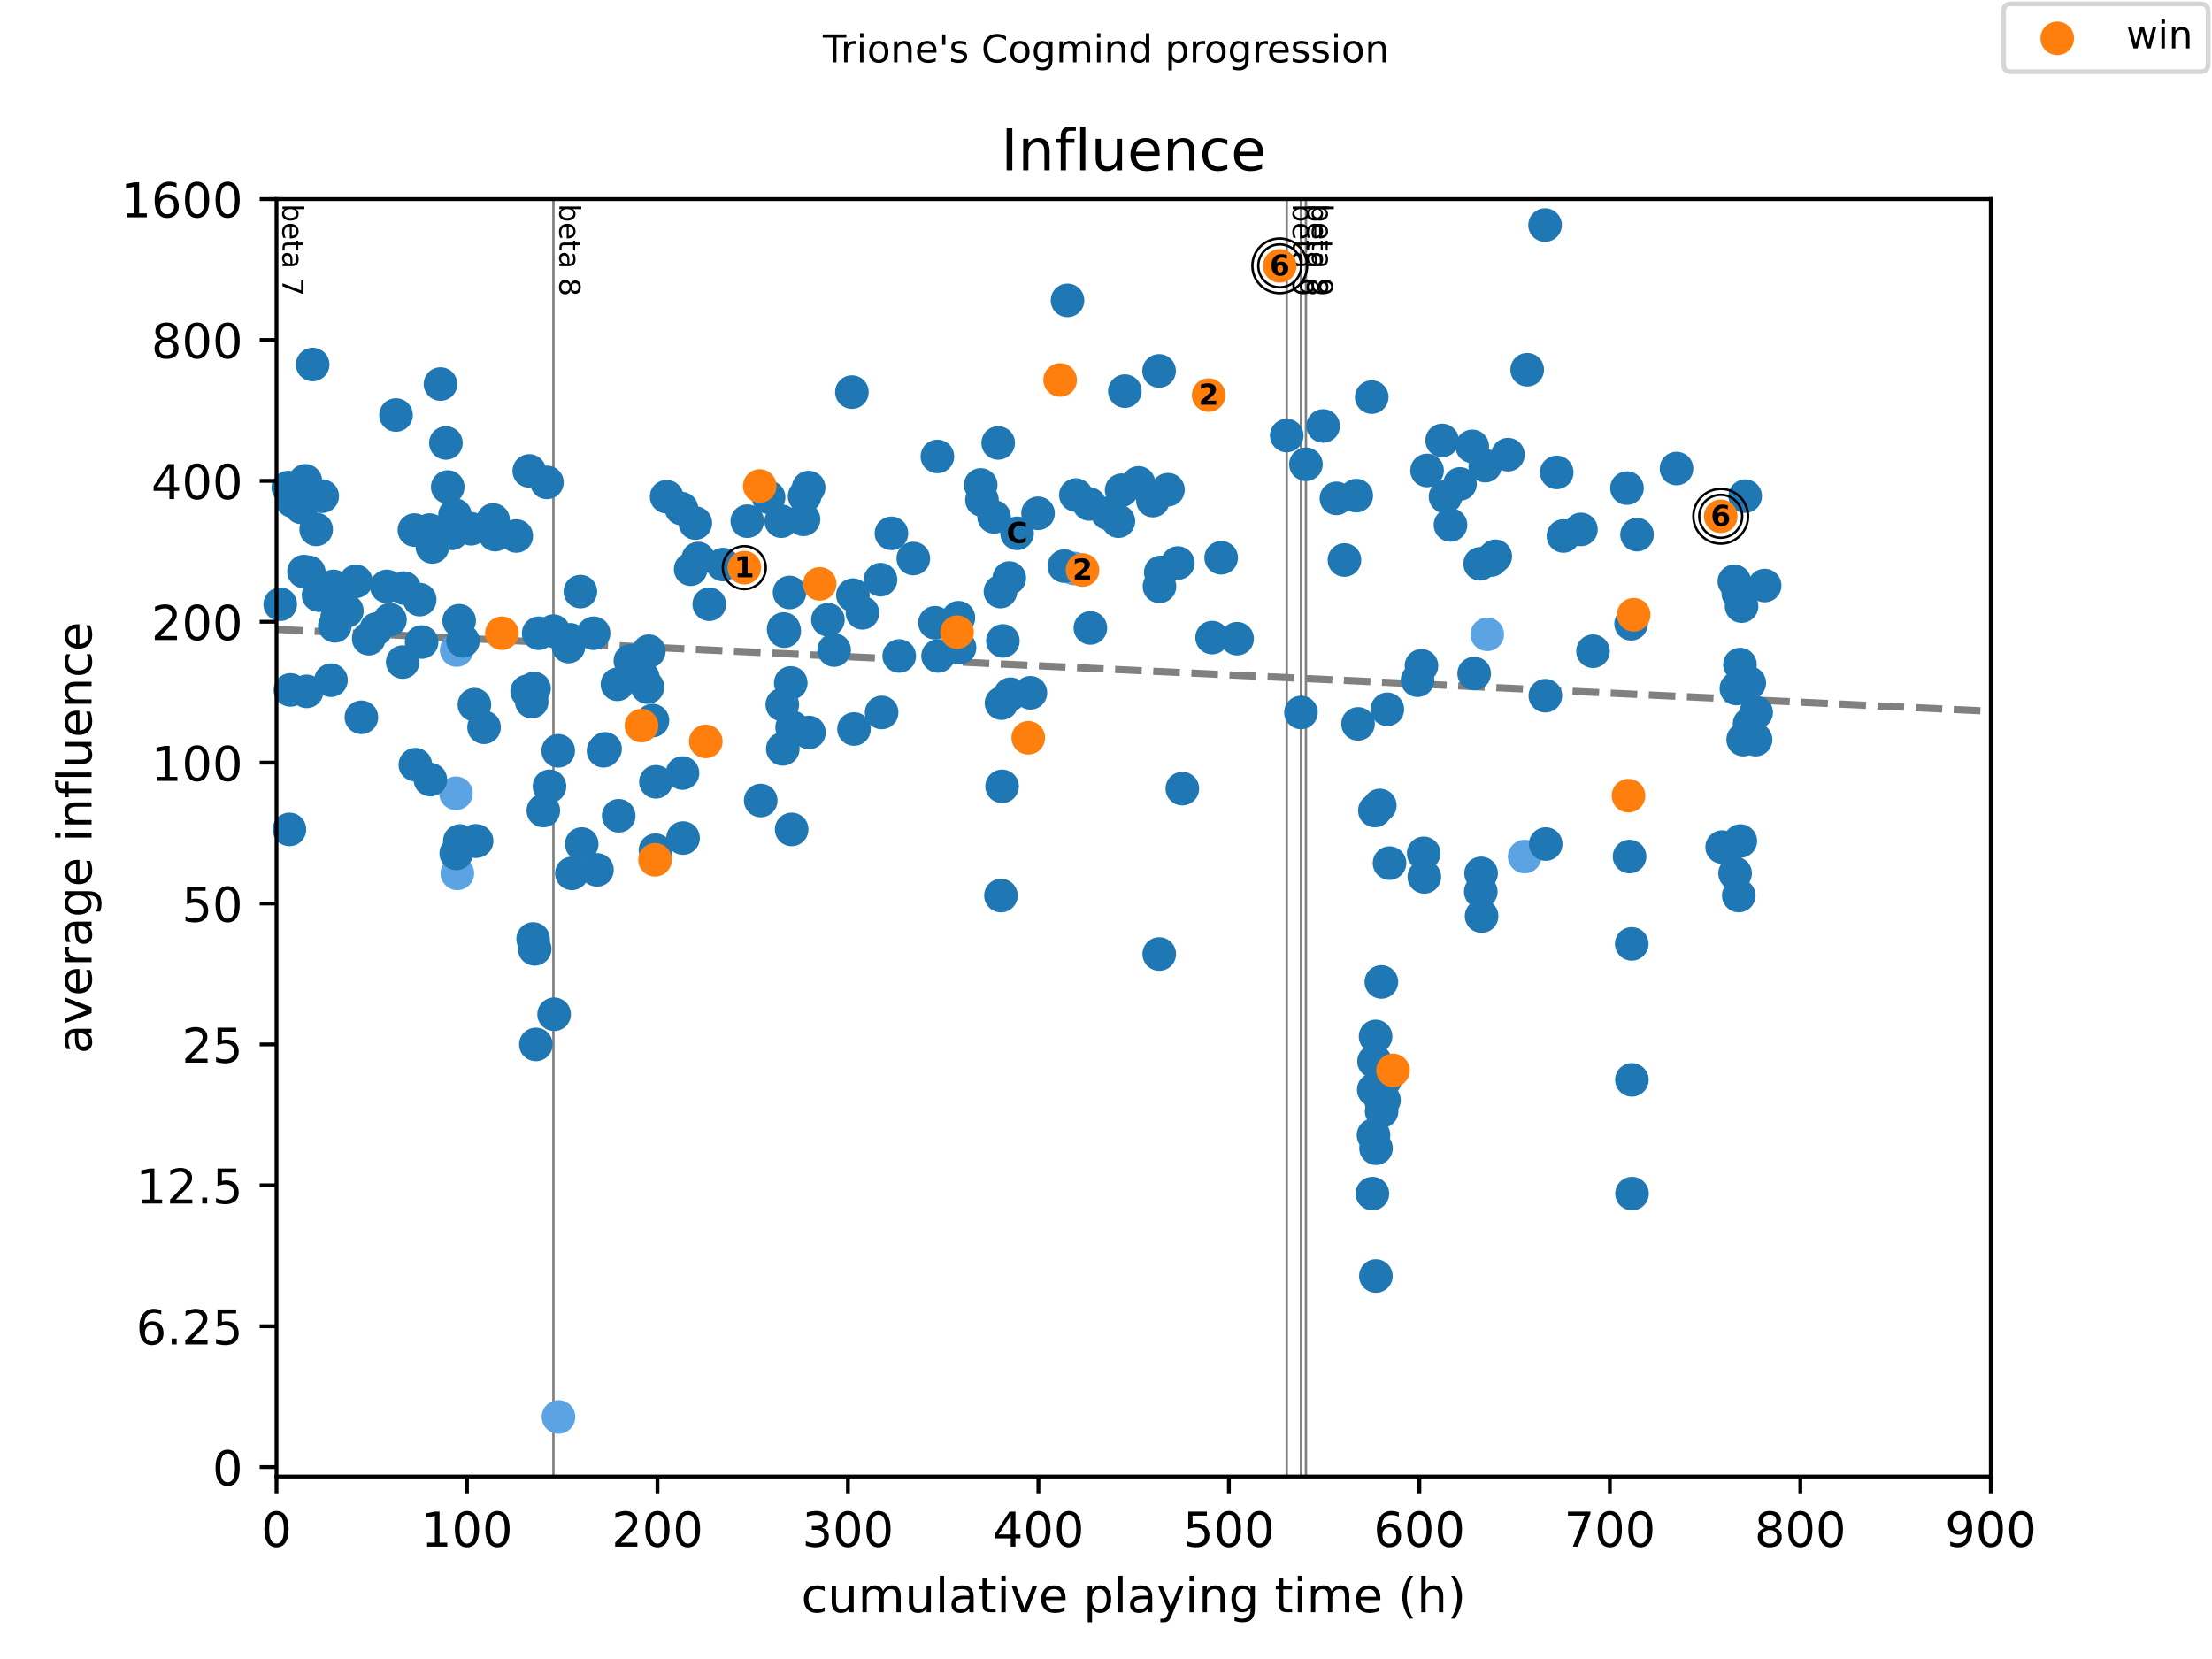 <?xml version="1.0" encoding="utf-8" standalone="no"?>
<!DOCTYPE svg PUBLIC "-//W3C//DTD SVG 1.1//EN"
  "http://www.w3.org/Graphics/SVG/1.1/DTD/svg11.dtd">
<!-- Created with matplotlib (https://matplotlib.org/) -->
<svg height="345.6pt" version="1.1" viewBox="0 0 460.8 345.6" width="460.8pt" xmlns="http://www.w3.org/2000/svg" xmlns:xlink="http://www.w3.org/1999/xlink">
 <defs>
  <style type="text/css">
*{stroke-linecap:butt;stroke-linejoin:round;}
  </style>
 </defs>
 <g id="figure_1">
  <g id="patch_1">
   <path d="M 0 345.6 
L 460.8 345.6 
L 460.8 0 
L 0 0 
z
" style="fill:#ffffff;"/>
  </g>
  <g id="axes_1">
   <g id="patch_2">
    <path d="M 57.6 307.584 
L 414.72 307.584 
L 414.72 41.472 
L 57.6 41.472 
z
" style="fill:#ffffff;"/>
   </g>
   <g id="line2d_1">
    <path clip-path="url(#pb743a199fc)" d="M 57.6 131.116 
L 414.72 148.172 
" style="fill:none;stroke:#808080;stroke-dasharray:5.55,2.4;stroke-dashoffset:0;stroke-width:1.5;"/>
   </g>
   <g id="line2d_2">
    <path clip-path="url(#pb743a199fc)" d="M 115.288 307.584 
L 115.288 41.472 
" style="fill:none;stroke:#808080;stroke-linecap:square;stroke-width:0.5;"/>
   </g>
   <g id="line2d_3">
    <path clip-path="url(#pb743a199fc)" d="M 268.05 307.584 
L 268.05 41.472 
" style="fill:none;stroke:#808080;stroke-linecap:square;stroke-width:0.5;"/>
   </g>
   <g id="line2d_4">
    <path clip-path="url(#pb743a199fc)" d="M 271.019 307.584 
L 271.019 41.472 
" style="fill:none;stroke:#808080;stroke-linecap:square;stroke-width:0.5;"/>
   </g>
   <g id="line2d_5">
    <path clip-path="url(#pb743a199fc)" d="M 272.05 307.584 
L 272.05 41.472 
" style="fill:none;stroke:#808080;stroke-linecap:square;stroke-width:0.5;"/>
   </g>
   <g id="text_1">
    <!-- beta 7 -->
    <defs>
     <path d="M 48.688 27.297 
Q 48.688 37.203 44.609 42.844 
Q 40.531 48.484 33.406 48.484 
Q 26.266 48.484 22.188 42.844 
Q 18.109 37.203 18.109 27.297 
Q 18.109 17.391 22.188 11.75 
Q 26.266 6.109 33.406 6.109 
Q 40.531 6.109 44.609 11.75 
Q 48.688 17.391 48.688 27.297 
z
M 18.109 46.391 
Q 20.953 51.266 25.266 53.625 
Q 29.594 56 35.594 56 
Q 45.562 56 51.781 48.094 
Q 58.016 40.188 58.016 27.297 
Q 58.016 14.406 51.781 6.484 
Q 45.562 -1.422 35.594 -1.422 
Q 29.594 -1.422 25.266 0.953 
Q 20.953 3.328 18.109 8.203 
L 18.109 0 
L 9.078 0 
L 9.078 75.984 
L 18.109 75.984 
z
" id="DejaVuSans-98"/>
     <path d="M 56.203 29.594 
L 56.203 25.203 
L 14.891 25.203 
Q 15.484 15.922 20.484 11.062 
Q 25.484 6.203 34.422 6.203 
Q 39.594 6.203 44.453 7.469 
Q 49.312 8.734 54.109 11.281 
L 54.109 2.781 
Q 49.266 0.734 44.188 -0.344 
Q 39.109 -1.422 33.891 -1.422 
Q 20.797 -1.422 13.156 6.188 
Q 5.516 13.812 5.516 26.812 
Q 5.516 40.234 12.766 48.109 
Q 20.016 56 32.328 56 
Q 43.359 56 49.781 48.891 
Q 56.203 41.797 56.203 29.594 
z
M 47.219 32.234 
Q 47.125 39.594 43.094 43.984 
Q 39.062 48.391 32.422 48.391 
Q 24.906 48.391 20.391 44.141 
Q 15.875 39.891 15.188 32.172 
z
" id="DejaVuSans-101"/>
     <path d="M 18.312 70.219 
L 18.312 54.688 
L 36.812 54.688 
L 36.812 47.703 
L 18.312 47.703 
L 18.312 18.016 
Q 18.312 11.328 20.141 9.422 
Q 21.969 7.516 27.594 7.516 
L 36.812 7.516 
L 36.812 0 
L 27.594 0 
Q 17.188 0 13.234 3.875 
Q 9.281 7.766 9.281 18.016 
L 9.281 47.703 
L 2.688 47.703 
L 2.688 54.688 
L 9.281 54.688 
L 9.281 70.219 
z
" id="DejaVuSans-116"/>
     <path d="M 34.281 27.484 
Q 23.391 27.484 19.188 25 
Q 14.984 22.516 14.984 16.5 
Q 14.984 11.719 18.141 8.906 
Q 21.297 6.109 26.703 6.109 
Q 34.188 6.109 38.703 11.406 
Q 43.219 16.703 43.219 25.484 
L 43.219 27.484 
z
M 52.203 31.203 
L 52.203 0 
L 43.219 0 
L 43.219 8.297 
Q 40.141 3.328 35.547 0.953 
Q 30.953 -1.422 24.312 -1.422 
Q 15.922 -1.422 10.953 3.297 
Q 6 8.016 6 15.922 
Q 6 25.141 12.172 29.828 
Q 18.359 34.516 30.609 34.516 
L 43.219 34.516 
L 43.219 35.406 
Q 43.219 41.609 39.141 45 
Q 35.062 48.391 27.688 48.391 
Q 23 48.391 18.547 47.266 
Q 14.109 46.141 10.016 43.891 
L 10.016 52.203 
Q 14.938 54.109 19.578 55.047 
Q 24.219 56 28.609 56 
Q 40.484 56 46.344 49.844 
Q 52.203 43.703 52.203 31.203 
z
" id="DejaVuSans-97"/>
     <path id="DejaVuSans-32"/>
     <path d="M 8.203 72.906 
L 55.078 72.906 
L 55.078 68.703 
L 28.609 0 
L 18.312 0 
L 43.219 64.594 
L 8.203 64.594 
z
" id="DejaVuSans-55"/>
    </defs>
    <g transform="translate(58.848 42.472)rotate(-270)scale(0.06 -0.06)">
     <use xlink:href="#DejaVuSans-98"/>
     <use x="63.477" xlink:href="#DejaVuSans-101"/>
     <use x="125" xlink:href="#DejaVuSans-116"/>
     <use x="164.209" xlink:href="#DejaVuSans-97"/>
     <use x="225.488" xlink:href="#DejaVuSans-32"/>
     <use x="257.275" xlink:href="#DejaVuSans-55"/>
    </g>
   </g>
   <g id="text_2">
    <!-- beta 8 -->
    <defs>
     <path d="M 31.781 34.625 
Q 24.75 34.625 20.719 30.859 
Q 16.703 27.094 16.703 20.516 
Q 16.703 13.922 20.719 10.156 
Q 24.75 6.391 31.781 6.391 
Q 38.812 6.391 42.859 10.172 
Q 46.922 13.969 46.922 20.516 
Q 46.922 27.094 42.891 30.859 
Q 38.875 34.625 31.781 34.625 
z
M 21.922 38.812 
Q 15.578 40.375 12.031 44.719 
Q 8.5 49.078 8.5 55.328 
Q 8.5 64.062 14.719 69.141 
Q 20.953 74.219 31.781 74.219 
Q 42.672 74.219 48.875 69.141 
Q 55.078 64.062 55.078 55.328 
Q 55.078 49.078 51.531 44.719 
Q 48 40.375 41.703 38.812 
Q 48.828 37.156 52.797 32.312 
Q 56.781 27.484 56.781 20.516 
Q 56.781 9.906 50.312 4.234 
Q 43.844 -1.422 31.781 -1.422 
Q 19.734 -1.422 13.25 4.234 
Q 6.781 9.906 6.781 20.516 
Q 6.781 27.484 10.781 32.312 
Q 14.797 37.156 21.922 38.812 
z
M 18.312 54.391 
Q 18.312 48.734 21.844 45.562 
Q 25.391 42.391 31.781 42.391 
Q 38.141 42.391 41.719 45.562 
Q 45.312 48.734 45.312 54.391 
Q 45.312 60.062 41.719 63.234 
Q 38.141 66.406 31.781 66.406 
Q 25.391 66.406 21.844 63.234 
Q 18.312 60.062 18.312 54.391 
z
" id="DejaVuSans-56"/>
    </defs>
    <g transform="translate(116.536 42.472)rotate(-270)scale(0.06 -0.06)">
     <use xlink:href="#DejaVuSans-98"/>
     <use x="63.477" xlink:href="#DejaVuSans-101"/>
     <use x="125" xlink:href="#DejaVuSans-116"/>
     <use x="164.209" xlink:href="#DejaVuSans-97"/>
     <use x="225.488" xlink:href="#DejaVuSans-32"/>
     <use x="257.275" xlink:href="#DejaVuSans-56"/>
    </g>
   </g>
   <g id="text_3">
    <!-- beta 9 -->
    <defs>
     <path d="M 10.984 1.516 
L 10.984 10.5 
Q 14.703 8.734 18.5 7.812 
Q 22.312 6.891 25.984 6.891 
Q 35.75 6.891 40.891 13.453 
Q 46.047 20.016 46.781 33.406 
Q 43.953 29.203 39.594 26.953 
Q 35.25 24.703 29.984 24.703 
Q 19.047 24.703 12.672 31.312 
Q 6.297 37.938 6.297 49.422 
Q 6.297 60.641 12.938 67.422 
Q 19.578 74.219 30.609 74.219 
Q 43.266 74.219 49.922 64.516 
Q 56.594 54.828 56.594 36.375 
Q 56.594 19.141 48.406 8.859 
Q 40.234 -1.422 26.422 -1.422 
Q 22.703 -1.422 18.891 -0.688 
Q 15.094 0.047 10.984 1.516 
z
M 30.609 32.422 
Q 37.25 32.422 41.125 36.953 
Q 45.016 41.5 45.016 49.422 
Q 45.016 57.281 41.125 61.844 
Q 37.25 66.406 30.609 66.406 
Q 23.969 66.406 20.094 61.844 
Q 16.219 57.281 16.219 49.422 
Q 16.219 41.5 20.094 36.953 
Q 23.969 32.422 30.609 32.422 
z
" id="DejaVuSans-57"/>
    </defs>
    <g transform="translate(269.297 42.472)rotate(-270)scale(0.06 -0.06)">
     <use xlink:href="#DejaVuSans-98"/>
     <use x="63.477" xlink:href="#DejaVuSans-101"/>
     <use x="125" xlink:href="#DejaVuSans-116"/>
     <use x="164.209" xlink:href="#DejaVuSans-97"/>
     <use x="225.488" xlink:href="#DejaVuSans-32"/>
     <use x="257.275" xlink:href="#DejaVuSans-57"/>
    </g>
   </g>
   <g id="text_4">
    <!-- beta 8 -->
    <g transform="translate(272.267 42.472)rotate(-270)scale(0.06 -0.06)">
     <use xlink:href="#DejaVuSans-98"/>
     <use x="63.477" xlink:href="#DejaVuSans-101"/>
     <use x="125" xlink:href="#DejaVuSans-116"/>
     <use x="164.209" xlink:href="#DejaVuSans-97"/>
     <use x="225.488" xlink:href="#DejaVuSans-32"/>
     <use x="257.275" xlink:href="#DejaVuSans-56"/>
    </g>
   </g>
   <g id="text_5">
    <!-- beta 9 -->
    <g transform="translate(273.298 42.472)rotate(-270)scale(0.06 -0.06)">
     <use xlink:href="#DejaVuSans-98"/>
     <use x="63.477" xlink:href="#DejaVuSans-101"/>
     <use x="125" xlink:href="#DejaVuSans-116"/>
     <use x="164.209" xlink:href="#DejaVuSans-97"/>
     <use x="225.488" xlink:href="#DejaVuSans-32"/>
     <use x="257.275" xlink:href="#DejaVuSans-57"/>
    </g>
   </g>
   <g id="PathCollection_1">
    <defs>
     <path d="M 0 3 
C 0.796 3 1.559 2.684 2.121 2.121 
C 2.684 1.559 3 0.796 3 0 
C 3 -0.796 2.684 -1.559 2.121 -2.121 
C 1.559 -2.684 0.796 -3 0 -3 
C -0.796 -3 -1.559 -2.684 -2.121 -2.121 
C -2.684 -1.559 -3 -0.796 -3 0 
C -3 0.796 -2.684 1.559 -2.121 2.121 
C -1.559 2.684 -0.796 3 0 3 
z
" id="md7f1edfa53" style="stroke:#5ca3e4;"/>
    </defs>
    <g>
     <use style="fill:#5ca3e4;stroke:#5ca3e4;" x="94.992" xlink:href="#md7f1edfa53" y="165.259"/>
     <use style="fill:#5ca3e4;stroke:#5ca3e4;" x="95.137" xlink:href="#md7f1edfa53" y="135.419"/>
     <use style="fill:#5ca3e4;stroke:#5ca3e4;" x="95.276" xlink:href="#md7f1edfa53" y="181.938"/>
     <use style="fill:#5ca3e4;stroke:#5ca3e4;" x="116.346" xlink:href="#md7f1edfa53" y="295.17"/>
     <use style="fill:#5ca3e4;stroke:#5ca3e4;" x="223.727" xlink:href="#md7f1edfa53" y="118.413"/>
     <use style="fill:#5ca3e4;stroke:#5ca3e4;" x="309.817" xlink:href="#md7f1edfa53" y="132.142"/>
     <use style="fill:#5ca3e4;stroke:#5ca3e4;" x="317.623" xlink:href="#md7f1edfa53" y="178.436"/>
    </g>
   </g>
   <g id="PathCollection_2">
    <defs>
     <path d="M 0 3 
C 0.796 3 1.559 2.684 2.121 2.121 
C 2.684 1.559 3 0.796 3 0 
C 3 -0.796 2.684 -1.559 2.121 -2.121 
C 1.559 -2.684 0.796 -3 0 -3 
C -0.796 -3 -1.559 -2.684 -2.121 -2.121 
C -2.684 -1.559 -3 -0.796 -3 0 
C -3 0.796 -2.684 1.559 -2.121 2.121 
C -1.559 2.684 -0.796 3 0 3 
z
" id="m7966ae4f53" style="stroke:#1f77b4;"/>
    </defs>
    <g>
     <use style="fill:#1f77b4;stroke:#1f77b4;" x="58.38" xlink:href="#m7966ae4f53" y="125.873"/>
     <use style="fill:#1f77b4;stroke:#1f77b4;" x="60.06" xlink:href="#m7966ae4f53" y="101.571"/>
     <use style="fill:#1f77b4;stroke:#1f77b4;" x="60.292" xlink:href="#m7966ae4f53" y="172.782"/>
     <use style="fill:#1f77b4;stroke:#1f77b4;" x="60.497" xlink:href="#m7966ae4f53" y="143.727"/>
     <use style="fill:#1f77b4;stroke:#1f77b4;" x="60.946" xlink:href="#m7966ae4f53" y="104.399"/>
     <use style="fill:#1f77b4;stroke:#1f77b4;" x="62.772" xlink:href="#m7966ae4f53" y="105.705"/>
     <use style="fill:#1f77b4;stroke:#1f77b4;" x="63.327" xlink:href="#m7966ae4f53" y="119.069"/>
     <use style="fill:#1f77b4;stroke:#1f77b4;" x="63.612" xlink:href="#m7966ae4f53" y="100.172"/>
     <use style="fill:#1f77b4;stroke:#1f77b4;" x="63.889" xlink:href="#m7966ae4f53" y="144.024"/>
     <use style="fill:#1f77b4;stroke:#1f77b4;" x="64.346" xlink:href="#m7966ae4f53" y="119.235"/>
     <use style="fill:#1f77b4;stroke:#1f77b4;" x="65.133" xlink:href="#m7966ae4f53" y="75.935"/>
     <use style="fill:#1f77b4;stroke:#1f77b4;" x="65.867" xlink:href="#m7966ae4f53" y="110.288"/>
     <use style="fill:#1f77b4;stroke:#1f77b4;" x="66.363" xlink:href="#m7966ae4f53" y="123.974"/>
     <use style="fill:#1f77b4;stroke:#1f77b4;" x="67.123" xlink:href="#m7966ae4f53" y="103.359"/>
     <use style="fill:#1f77b4;stroke:#1f77b4;" x="68.948" xlink:href="#m7966ae4f53" y="141.704"/>
     <use style="fill:#1f77b4;stroke:#1f77b4;" x="69.471" xlink:href="#m7966ae4f53" y="122.156"/>
     <use style="fill:#1f77b4;stroke:#1f77b4;" x="69.749" xlink:href="#m7966ae4f53" y="130.378"/>
     <use style="fill:#1f77b4;stroke:#1f77b4;" x="70.258" xlink:href="#m7966ae4f53" y="128.477"/>
     <use style="fill:#1f77b4;stroke:#1f77b4;" x="72.262" xlink:href="#m7966ae4f53" y="127.255"/>
     <use style="fill:#1f77b4;stroke:#1f77b4;" x="74.147" xlink:href="#m7966ae4f53" y="121.102"/>
     <use style="fill:#1f77b4;stroke:#1f77b4;" x="75.284" xlink:href="#m7966ae4f53" y="149.424"/>
     <use style="fill:#1f77b4;stroke:#1f77b4;" x="76.812" xlink:href="#m7966ae4f53" y="133.053"/>
     <use style="fill:#1f77b4;stroke:#1f77b4;" x="78.386" xlink:href="#m7966ae4f53" y="131.031"/>
     <use style="fill:#1f77b4;stroke:#1f77b4;" x="80.575" xlink:href="#m7966ae4f53" y="122.156"/>
     <use style="fill:#1f77b4;stroke:#1f77b4;" x="81.236" xlink:href="#m7966ae4f53" y="129.101"/>
     <use style="fill:#1f77b4;stroke:#1f77b4;" x="82.499" xlink:href="#m7966ae4f53" y="86.457"/>
     <use style="fill:#1f77b4;stroke:#1f77b4;" x="83.888" xlink:href="#m7966ae4f53" y="137.925"/>
     <use style="fill:#1f77b4;stroke:#1f77b4;" x="84.186" xlink:href="#m7966ae4f53" y="122.514"/>
     <use style="fill:#1f77b4;stroke:#1f77b4;" x="86.328" xlink:href="#m7966ae4f53" y="110.422"/>
     <use style="fill:#1f77b4;stroke:#1f77b4;" x="86.527" xlink:href="#m7966ae4f53" y="159.298"/>
     <use style="fill:#1f77b4;stroke:#1f77b4;" x="87.433" xlink:href="#m7966ae4f53" y="124.913"/>
     <use style="fill:#1f77b4;stroke:#1f77b4;" x="87.83" xlink:href="#m7966ae4f53" y="133.749"/>
     <use style="fill:#1f77b4;stroke:#1f77b4;" x="89.489" xlink:href="#m7966ae4f53" y="110.422"/>
     <use style="fill:#1f77b4;stroke:#1f77b4;" x="89.648" xlink:href="#m7966ae4f53" y="162.403"/>
     <use style="fill:#1f77b4;stroke:#1f77b4;" x="90.071" xlink:href="#m7966ae4f53" y="113.935"/>
     <use style="fill:#1f77b4;stroke:#1f77b4;" x="91.764" xlink:href="#m7966ae4f53" y="80.007"/>
     <use style="fill:#1f77b4;stroke:#1f77b4;" x="92.889" xlink:href="#m7966ae4f53" y="92.276"/>
     <use style="fill:#1f77b4;stroke:#1f77b4;" x="93.272" xlink:href="#m7966ae4f53" y="101.462"/>
     <use style="fill:#1f77b4;stroke:#1f77b4;" x="94.152" xlink:href="#m7966ae4f53" y="111.102"/>
     <use style="fill:#1f77b4;stroke:#1f77b4;" x="94.787" xlink:href="#m7966ae4f53" y="107.304"/>
     <use style="fill:#1f77b4;stroke:#1f77b4;" x="95.045" xlink:href="#m7966ae4f53" y="177.769"/>
     <use style="fill:#1f77b4;stroke:#1f77b4;" x="95.647" xlink:href="#m7966ae4f53" y="129.311"/>
     <use style="fill:#1f77b4;stroke:#1f77b4;" x="95.792" xlink:href="#m7966ae4f53" y="175.202"/>
     <use style="fill:#1f77b4;stroke:#1f77b4;" x="96.44" xlink:href="#m7966ae4f53" y="133.516"/>
     <use style="fill:#1f77b4;stroke:#1f77b4;" x="98.133" xlink:href="#m7966ae4f53" y="110.153"/>
     <use style="fill:#1f77b4;stroke:#1f77b4;" x="98.828" xlink:href="#m7966ae4f53" y="146.797"/>
     <use style="fill:#1f77b4;stroke:#1f77b4;" x="98.927" xlink:href="#m7966ae4f53" y="175.202"/>
     <use style="fill:#1f77b4;stroke:#1f77b4;" x="99.284" xlink:href="#m7966ae4f53" y="175.202"/>
     <use style="fill:#1f77b4;stroke:#1f77b4;" x="100.838" xlink:href="#m7966ae4f53" y="151.507"/>
     <use style="fill:#1f77b4;stroke:#1f77b4;" x="102.729" xlink:href="#m7966ae4f53" y="108.318"/>
     <use style="fill:#1f77b4;stroke:#1f77b4;" x="103.146" xlink:href="#m7966ae4f53" y="111.377"/>
     <use style="fill:#1f77b4;stroke:#1f77b4;" x="107.551" xlink:href="#m7966ae4f53" y="111.654"/>
     <use style="fill:#1f77b4;stroke:#1f77b4;" x="109.812" xlink:href="#m7966ae4f53" y="144.024"/>
     <use style="fill:#1f77b4;stroke:#1f77b4;" x="110.255" xlink:href="#m7966ae4f53" y="98.106"/>
     <use style="fill:#1f77b4;stroke:#1f77b4;" x="110.771" xlink:href="#m7966ae4f53" y="146.165"/>
     <use style="fill:#1f77b4;stroke:#1f77b4;" x="111.062" xlink:href="#m7966ae4f53" y="195.605"/>
     <use style="fill:#1f77b4;stroke:#1f77b4;" x="111.254" xlink:href="#m7966ae4f53" y="143.432"/>
     <use style="fill:#1f77b4;stroke:#1f77b4;" x="111.386" xlink:href="#m7966ae4f53" y="197.671"/>
     <use style="fill:#1f77b4;stroke:#1f77b4;" x="111.638" xlink:href="#m7966ae4f53" y="217.572"/>
     <use style="fill:#1f77b4;stroke:#1f77b4;" x="112.213" xlink:href="#m7966ae4f53" y="131.918"/>
     <use style="fill:#1f77b4;stroke:#1f77b4;" x="113.185" xlink:href="#m7966ae4f53" y="168.854"/>
     <use style="fill:#1f77b4;stroke:#1f77b4;" x="113.932" xlink:href="#m7966ae4f53" y="100.491"/>
     <use style="fill:#1f77b4;stroke:#1f77b4;" x="114.468" xlink:href="#m7966ae4f53" y="163.807"/>
     <use style="fill:#1f77b4;stroke:#1f77b4;" x="115.288" xlink:href="#m7966ae4f53" y="131.472"/>
     <use style="fill:#1f77b4;stroke:#1f77b4;" x="115.434" xlink:href="#m7966ae4f53" y="211.288"/>
     <use style="fill:#1f77b4;stroke:#1f77b4;" x="116.287" xlink:href="#m7966ae4f53" y="156.405"/>
     <use style="fill:#1f77b4;stroke:#1f77b4;" x="118.423" xlink:href="#m7966ae4f53" y="134.695"/>
     <use style="fill:#1f77b4;stroke:#1f77b4;" x="118.787" xlink:href="#m7966ae4f53" y="133.284"/>
     <use style="fill:#1f77b4;stroke:#1f77b4;" x="119.13" xlink:href="#m7966ae4f53" y="181.938"/>
     <use style="fill:#1f77b4;stroke:#1f77b4;" x="120.903" xlink:href="#m7966ae4f53" y="123.238"/>
     <use style="fill:#1f77b4;stroke:#1f77b4;" x="121.181" xlink:href="#m7966ae4f53" y="175.83"/>
     <use style="fill:#1f77b4;stroke:#1f77b4;" x="123.661" xlink:href="#m7966ae4f53" y="131.918"/>
     <use style="fill:#1f77b4;stroke:#1f77b4;" x="124.355" xlink:href="#m7966ae4f53" y="181.214"/>
     <use style="fill:#1f77b4;stroke:#1f77b4;" x="125.724" xlink:href="#m7966ae4f53" y="156.405"/>
     <use style="fill:#1f77b4;stroke:#1f77b4;" x="126.048" xlink:href="#m7966ae4f53" y="156.007"/>
     <use style="fill:#1f77b4;stroke:#1f77b4;" x="128.627" xlink:href="#m7966ae4f53" y="142.559"/>
     <use style="fill:#1f77b4;stroke:#1f77b4;" x="128.885" xlink:href="#m7966ae4f53" y="169.939"/>
     <use style="fill:#1f77b4;stroke:#1f77b4;" x="131.319" xlink:href="#m7966ae4f53" y="137.668"/>
     <use style="fill:#1f77b4;stroke:#1f77b4;" x="133.911" xlink:href="#m7966ae4f53" y="141.143"/>
     <use style="fill:#1f77b4;stroke:#1f77b4;" x="134.89" xlink:href="#m7966ae4f53" y="143.139"/>
     <use style="fill:#1f77b4;stroke:#1f77b4;" x="135.161" xlink:href="#m7966ae4f53" y="135.663"/>
     <use style="fill:#1f77b4;stroke:#1f77b4;" x="135.922" xlink:href="#m7966ae4f53" y="150.107"/>
     <use style="fill:#1f77b4;stroke:#1f77b4;" x="136.557" xlink:href="#m7966ae4f53" y="177.113"/>
     <use style="fill:#1f77b4;stroke:#1f77b4;" x="136.636" xlink:href="#m7966ae4f53" y="162.866"/>
     <use style="fill:#1f77b4;stroke:#1f77b4;" x="138.871" xlink:href="#m7966ae4f53" y="103.473"/>
     <use style="fill:#1f77b4;stroke:#1f77b4;" x="141.96" xlink:href="#m7966ae4f53" y="105.947"/>
     <use style="fill:#1f77b4;stroke:#1f77b4;" x="142.178" xlink:href="#m7966ae4f53" y="161.044"/>
     <use style="fill:#1f77b4;stroke:#1f77b4;" x="142.29" xlink:href="#m7966ae4f53" y="174.584"/>
     <use style="fill:#1f77b4;stroke:#1f77b4;" x="143.878" xlink:href="#m7966ae4f53" y="118.576"/>
     <use style="fill:#1f77b4;stroke:#1f77b4;" x="144.85" xlink:href="#m7966ae4f53" y="108.964"/>
     <use style="fill:#1f77b4;stroke:#1f77b4;" x="145.452" xlink:href="#m7966ae4f53" y="116.347"/>
     <use style="fill:#1f77b4;stroke:#1f77b4;" x="147.753" xlink:href="#m7966ae4f53" y="125.873"/>
     <use style="fill:#1f77b4;stroke:#1f77b4;" x="150.603" xlink:href="#m7966ae4f53" y="117.606"/>
     <use style="fill:#1f77b4;stroke:#1f77b4;" x="155.676" xlink:href="#m7966ae4f53" y="108.575"/>
     <use style="fill:#1f77b4;stroke:#1f77b4;" x="158.467" xlink:href="#m7966ae4f53" y="166.762"/>
     <use style="fill:#1f77b4;stroke:#1f77b4;" x="160.113" xlink:href="#m7966ae4f53" y="103.588"/>
     <use style="fill:#1f77b4;stroke:#1f77b4;" x="162.739" xlink:href="#m7966ae4f53" y="108.575"/>
     <use style="fill:#1f77b4;stroke:#1f77b4;" x="162.964" xlink:href="#m7966ae4f53" y="146.797"/>
     <use style="fill:#1f77b4;stroke:#1f77b4;" x="163.069" xlink:href="#m7966ae4f53" y="156.007"/>
     <use style="fill:#1f77b4;stroke:#1f77b4;" x="163.241" xlink:href="#m7966ae4f53" y="131.031"/>
     <use style="fill:#1f77b4;stroke:#1f77b4;" x="163.374" xlink:href="#m7966ae4f53" y="131.472"/>
     <use style="fill:#1f77b4;stroke:#1f77b4;" x="164.478" xlink:href="#m7966ae4f53" y="123.421"/>
     <use style="fill:#1f77b4;stroke:#1f77b4;" x="164.729" xlink:href="#m7966ae4f53" y="142.272"/>
     <use style="fill:#1f77b4;stroke:#1f77b4;" x="164.915" xlink:href="#m7966ae4f53" y="172.782"/>
     <use style="fill:#1f77b4;stroke:#1f77b4;" x="165.014" xlink:href="#m7966ae4f53" y="151.507"/>
     <use style="fill:#1f77b4;stroke:#1f77b4;" x="167.388" xlink:href="#m7966ae4f53" y="108.19"/>
     <use style="fill:#1f77b4;stroke:#1f77b4;" x="167.619" xlink:href="#m7966ae4f53" y="103.359"/>
     <use style="fill:#1f77b4;stroke:#1f77b4;" x="168.453" xlink:href="#m7966ae4f53" y="101.571"/>
     <use style="fill:#1f77b4;stroke:#1f77b4;" x="168.519" xlink:href="#m7966ae4f53" y="152.588"/>
     <use style="fill:#1f77b4;stroke:#1f77b4;" x="172.474" xlink:href="#m7966ae4f53" y="129.101"/>
     <use style="fill:#1f77b4;stroke:#1f77b4;" x="173.763" xlink:href="#m7966ae4f53" y="135.419"/>
     <use style="fill:#1f77b4;stroke:#1f77b4;" x="177.467" xlink:href="#m7966ae4f53" y="81.683"/>
     <use style="fill:#1f77b4;stroke:#1f77b4;" x="177.678" xlink:href="#m7966ae4f53" y="123.974"/>
     <use style="fill:#1f77b4;stroke:#1f77b4;" x="177.903" xlink:href="#m7966ae4f53" y="151.864"/>
     <use style="fill:#1f77b4;stroke:#1f77b4;" x="179.662" xlink:href="#m7966ae4f53" y="127.658"/>
     <use style="fill:#1f77b4;stroke:#1f77b4;" x="183.425" xlink:href="#m7966ae4f53" y="120.757"/>
     <use style="fill:#1f77b4;stroke:#1f77b4;" x="183.657" xlink:href="#m7966ae4f53" y="148.419"/>
     <use style="fill:#1f77b4;stroke:#1f77b4;" x="185.7" xlink:href="#m7966ae4f53" y="111.102"/>
     <use style="fill:#1f77b4;stroke:#1f77b4;" x="187.321" xlink:href="#m7966ae4f53" y="136.654"/>
     <use style="fill:#1f77b4;stroke:#1f77b4;" x="190.257" xlink:href="#m7966ae4f53" y="116.347"/>
     <use style="fill:#1f77b4;stroke:#1f77b4;" x="194.774" xlink:href="#m7966ae4f53" y="129.734"/>
     <use style="fill:#1f77b4;stroke:#1f77b4;" x="195.276" xlink:href="#m7966ae4f53" y="95.091"/>
     <use style="fill:#1f77b4;stroke:#1f77b4;" x="195.415" xlink:href="#m7966ae4f53" y="136.654"/>
     <use style="fill:#1f77b4;stroke:#1f77b4;" x="199.654" xlink:href="#m7966ae4f53" y="128.684"/>
     <use style="fill:#1f77b4;stroke:#1f77b4;" x="199.886" xlink:href="#m7966ae4f53" y="134.935"/>
     <use style="fill:#1f77b4;stroke:#1f77b4;" x="204.297" xlink:href="#m7966ae4f53" y="101.028"/>
     <use style="fill:#1f77b4;stroke:#1f77b4;" x="204.561" xlink:href="#m7966ae4f53" y="104.166"/>
     <use style="fill:#1f77b4;stroke:#1f77b4;" x="207.081" xlink:href="#m7966ae4f53" y="107.681"/>
     <use style="fill:#1f77b4;stroke:#1f77b4;" x="207.941" xlink:href="#m7966ae4f53" y="92.276"/>
     <use style="fill:#1f77b4;stroke:#1f77b4;" x="208.41" xlink:href="#m7966ae4f53" y="123.238"/>
     <use style="fill:#1f77b4;stroke:#1f77b4;" x="208.516" xlink:href="#m7966ae4f53" y="186.562"/>
     <use style="fill:#1f77b4;stroke:#1f77b4;" x="208.629" xlink:href="#m7966ae4f53" y="146.48"/>
     <use style="fill:#1f77b4;stroke:#1f77b4;" x="208.754" xlink:href="#m7966ae4f53" y="163.807"/>
     <use style="fill:#1f77b4;stroke:#1f77b4;" x="208.913" xlink:href="#m7966ae4f53" y="133.516"/>
     <use style="fill:#1f77b4;stroke:#1f77b4;" x="210.256" xlink:href="#m7966ae4f53" y="120.414"/>
     <use style="fill:#1f77b4;stroke:#1f77b4;" x="210.5" xlink:href="#m7966ae4f53" y="144.625"/>
     <use style="fill:#1f77b4;stroke:#1f77b4;" x="211.876" xlink:href="#m7966ae4f53" y="111.102"/>
     <use style="fill:#1f77b4;stroke:#1f77b4;" x="214.653" xlink:href="#m7966ae4f53" y="144.324"/>
     <use style="fill:#1f77b4;stroke:#1f77b4;" x="216.241" xlink:href="#m7966ae4f53" y="106.929"/>
     <use style="fill:#1f77b4;stroke:#1f77b4;" x="221.716" xlink:href="#m7966ae4f53" y="117.927"/>
     <use style="fill:#1f77b4;stroke:#1f77b4;" x="222.384" xlink:href="#m7966ae4f53" y="62.576"/>
     <use style="fill:#1f77b4;stroke:#1f77b4;" x="224.13" xlink:href="#m7966ae4f53" y="103.131"/>
     <use style="fill:#1f77b4;stroke:#1f77b4;" x="226.908" xlink:href="#m7966ae4f53" y="104.988"/>
     <use style="fill:#1f77b4;stroke:#1f77b4;" x="227.146" xlink:href="#m7966ae4f53" y="130.812"/>
     <use style="fill:#1f77b4;stroke:#1f77b4;" x="230.783" xlink:href="#m7966ae4f53" y="106.929"/>
     <use style="fill:#1f77b4;stroke:#1f77b4;" x="232.986" xlink:href="#m7966ae4f53" y="108.575"/>
     <use style="fill:#1f77b4;stroke:#1f77b4;" x="233.66" xlink:href="#m7966ae4f53" y="102.122"/>
     <use style="fill:#1f77b4;stroke:#1f77b4;" x="234.328" xlink:href="#m7966ae4f53" y="81.479"/>
     <use style="fill:#1f77b4;stroke:#1f77b4;" x="237.172" xlink:href="#m7966ae4f53" y="100.598"/>
     <use style="fill:#1f77b4;stroke:#1f77b4;" x="240.168" xlink:href="#m7966ae4f53" y="104.282"/>
     <use style="fill:#1f77b4;stroke:#1f77b4;" x="241.457" xlink:href="#m7966ae4f53" y="77.27"/>
     <use style="fill:#1f77b4;stroke:#1f77b4;" x="241.49" xlink:href="#m7966ae4f53" y="198.743"/>
     <use style="fill:#1f77b4;stroke:#1f77b4;" x="241.537" xlink:href="#m7966ae4f53" y="122.156"/>
     <use style="fill:#1f77b4;stroke:#1f77b4;" x="241.808" xlink:href="#m7966ae4f53" y="119.235"/>
     <use style="fill:#1f77b4;stroke:#1f77b4;" x="243.309" xlink:href="#m7966ae4f53" y="102.011"/>
     <use style="fill:#1f77b4;stroke:#1f77b4;" x="245.359" xlink:href="#m7966ae4f53" y="117.288"/>
     <use style="fill:#1f77b4;stroke:#1f77b4;" x="246.298" xlink:href="#m7966ae4f53" y="164.285"/>
     <use style="fill:#1f77b4;stroke:#1f77b4;" x="252.502" xlink:href="#m7966ae4f53" y="132.823"/>
     <use style="fill:#1f77b4;stroke:#1f77b4;" x="254.393" xlink:href="#m7966ae4f53" y="116.192"/>
     <use style="fill:#1f77b4;stroke:#1f77b4;" x="257.713" xlink:href="#m7966ae4f53" y="133.053"/>
     <use style="fill:#1f77b4;stroke:#1f77b4;" x="268.05" xlink:href="#m7966ae4f53" y="90.724"/>
     <use style="fill:#1f77b4;stroke:#1f77b4;" x="271.019" xlink:href="#m7966ae4f53" y="148.419"/>
     <use style="fill:#1f77b4;stroke:#1f77b4;" x="272.05" xlink:href="#m7966ae4f53" y="96.718"/>
     <use style="fill:#1f77b4;stroke:#1f77b4;" x="275.627" xlink:href="#m7966ae4f53" y="88.738"/>
     <use style="fill:#1f77b4;stroke:#1f77b4;" x="278.4" xlink:href="#m7966ae4f53" y="103.818"/>
     <use style="fill:#1f77b4;stroke:#1f77b4;" x="280.074" xlink:href="#m7966ae4f53" y="116.658"/>
     <use style="fill:#1f77b4;stroke:#1f77b4;" x="282.538" xlink:href="#m7966ae4f53" y="103.245"/>
     <use style="fill:#1f77b4;stroke:#1f77b4;" x="282.905" xlink:href="#m7966ae4f53" y="150.801"/>
     <use style="fill:#1f77b4;stroke:#1f77b4;" x="285.756" xlink:href="#m7966ae4f53" y="82.722"/>
     <use style="fill:#1f77b4;stroke:#1f77b4;" x="285.896" xlink:href="#m7966ae4f53" y="248.651"/>
     <use style="fill:#1f77b4;stroke:#1f77b4;" x="286.125" xlink:href="#m7966ae4f53" y="236.47"/>
     <use style="fill:#1f77b4;stroke:#1f77b4;" x="286.178" xlink:href="#m7966ae4f53" y="227.021"/>
     <use style="fill:#1f77b4;stroke:#1f77b4;" x="286.239" xlink:href="#m7966ae4f53" y="221.103"/>
     <use style="fill:#1f77b4;stroke:#1f77b4;" x="286.413" xlink:href="#m7966ae4f53" y="168.854"/>
     <use style="fill:#1f77b4;stroke:#1f77b4;" x="286.458" xlink:href="#m7966ae4f53" y="221.103"/>
     <use style="fill:#1f77b4;stroke:#1f77b4;" x="286.56" xlink:href="#m7966ae4f53" y="215.912"/>
     <use style="fill:#1f77b4;stroke:#1f77b4;" x="286.622" xlink:href="#m7966ae4f53" y="265.82"/>
     <use style="fill:#1f77b4;stroke:#1f77b4;" x="286.652" xlink:href="#m7966ae4f53" y="239.202"/>
     <use style="fill:#1f77b4;stroke:#1f77b4;" x="287.44" xlink:href="#m7966ae4f53" y="167.795"/>
     <use style="fill:#1f77b4;stroke:#1f77b4;" x="287.672" xlink:href="#m7966ae4f53" y="229.193"/>
     <use style="fill:#1f77b4;stroke:#1f77b4;" x="287.763" xlink:href="#m7966ae4f53" y="204.553"/>
     <use style="fill:#1f77b4;stroke:#1f77b4;" x="287.821" xlink:href="#m7966ae4f53" y="231.482"/>
     <use style="fill:#1f77b4;stroke:#1f77b4;" x="288.307" xlink:href="#m7966ae4f53" y="229.193"/>
     <use style="fill:#1f77b4;stroke:#1f77b4;" x="288.542" xlink:href="#m7966ae4f53" y="224.955"/>
     <use style="fill:#1f77b4;stroke:#1f77b4;" x="289.01" xlink:href="#m7966ae4f53" y="147.763"/>
     <use style="fill:#1f77b4;stroke:#1f77b4;" x="289.467" xlink:href="#m7966ae4f53" y="179.802"/>
     <use style="fill:#1f77b4;stroke:#1f77b4;" x="295.298" xlink:href="#m7966ae4f53" y="141.704"/>
     <use style="fill:#1f77b4;stroke:#1f77b4;" x="296.116" xlink:href="#m7966ae4f53" y="138.707"/>
     <use style="fill:#1f77b4;stroke:#1f77b4;" x="296.583" xlink:href="#m7966ae4f53" y="177.769"/>
     <use style="fill:#1f77b4;stroke:#1f77b4;" x="296.714" xlink:href="#m7966ae4f53" y="182.674"/>
     <use style="fill:#1f77b4;stroke:#1f77b4;" x="297.287" xlink:href="#m7966ae4f53" y="98.006"/>
     <use style="fill:#1f77b4;stroke:#1f77b4;" x="300.423" xlink:href="#m7966ae4f53" y="91.752"/>
     <use style="fill:#1f77b4;stroke:#1f77b4;" x="301.133" xlink:href="#m7966ae4f53" y="103.473"/>
     <use style="fill:#1f77b4;stroke:#1f77b4;" x="302.165" xlink:href="#m7966ae4f53" y="109.357"/>
     <use style="fill:#1f77b4;stroke:#1f77b4;" x="304.14" xlink:href="#m7966ae4f53" y="100.812"/>
     <use style="fill:#1f77b4;stroke:#1f77b4;" x="306.699" xlink:href="#m7966ae4f53" y="92.985"/>
     <use style="fill:#1f77b4;stroke:#1f77b4;" x="307.098" xlink:href="#m7966ae4f53" y="140.315"/>
     <use style="fill:#1f77b4;stroke:#1f77b4;" x="308.342" xlink:href="#m7966ae4f53" y="117.447"/>
     <use style="fill:#1f77b4;stroke:#1f77b4;" x="308.474" xlink:href="#m7966ae4f53" y="185.755"/>
     <use style="fill:#1f77b4;stroke:#1f77b4;" x="308.537" xlink:href="#m7966ae4f53" y="181.938"/>
     <use style="fill:#1f77b4;stroke:#1f77b4;" x="308.643" xlink:href="#m7966ae4f53" y="190.842"/>
     <use style="fill:#1f77b4;stroke:#1f77b4;" x="309.393" xlink:href="#m7966ae4f53" y="97.011"/>
     <use style="fill:#1f77b4;stroke:#1f77b4;" x="310.636" xlink:href="#m7966ae4f53" y="116.658"/>
     <use style="fill:#1f77b4;stroke:#1f77b4;" x="311.495" xlink:href="#m7966ae4f53" y="115.884"/>
     <use style="fill:#1f77b4;stroke:#1f77b4;" x="314.137" xlink:href="#m7966ae4f53" y="94.717"/>
     <use style="fill:#1f77b4;stroke:#1f77b4;" x="318.143" xlink:href="#m7966ae4f53" y="77.024"/>
     <use style="fill:#1f77b4;stroke:#1f77b4;" x="321.866" xlink:href="#m7966ae4f53" y="46.885"/>
     <use style="fill:#1f77b4;stroke:#1f77b4;" x="321.928" xlink:href="#m7966ae4f53" y="144.928"/>
     <use style="fill:#1f77b4;stroke:#1f77b4;" x="322.003" xlink:href="#m7966ae4f53" y="175.83"/>
     <use style="fill:#1f77b4;stroke:#1f77b4;" x="324.293" xlink:href="#m7966ae4f53" y="98.41"/>
     <use style="fill:#1f77b4;stroke:#1f77b4;" x="325.693" xlink:href="#m7966ae4f53" y="111.654"/>
     <use style="fill:#1f77b4;stroke:#1f77b4;" x="329.338" xlink:href="#m7966ae4f53" y="110.288"/>
     <use style="fill:#1f77b4;stroke:#1f77b4;" x="331.855" xlink:href="#m7966ae4f53" y="135.663"/>
     <use style="fill:#1f77b4;stroke:#1f77b4;" x="338.932" xlink:href="#m7966ae4f53" y="101.681"/>
     <use style="fill:#1f77b4;stroke:#1f77b4;" x="339.472" xlink:href="#m7966ae4f53" y="178.436"/>
     <use style="fill:#1f77b4;stroke:#1f77b4;" x="339.791" xlink:href="#m7966ae4f53" y="129.948"/>
     <use style="fill:#1f77b4;stroke:#1f77b4;" x="339.923" xlink:href="#m7966ae4f53" y="196.625"/>
     <use style="fill:#1f77b4;stroke:#1f77b4;" x="339.951" xlink:href="#m7966ae4f53" y="224.955"/>
     <use style="fill:#1f77b4;stroke:#1f77b4;" x="339.979" xlink:href="#m7966ae4f53" y="248.651"/>
     <use style="fill:#1f77b4;stroke:#1f77b4;" x="341.019" xlink:href="#m7966ae4f53" y="111.377"/>
     <use style="fill:#1f77b4;stroke:#1f77b4;" x="349.248" xlink:href="#m7966ae4f53" y="97.605"/>
     <use style="fill:#1f77b4;stroke:#1f77b4;" x="358.755" xlink:href="#m7966ae4f53" y="176.467"/>
     <use style="fill:#1f77b4;stroke:#1f77b4;" x="361.298" xlink:href="#m7966ae4f53" y="121.102"/>
     <use style="fill:#1f77b4;stroke:#1f77b4;" x="361.455" xlink:href="#m7966ae4f53" y="181.938"/>
     <use style="fill:#1f77b4;stroke:#1f77b4;" x="361.72" xlink:href="#m7966ae4f53" y="143.432"/>
     <use style="fill:#1f77b4;stroke:#1f77b4;" x="362.119" xlink:href="#m7966ae4f53" y="123.604"/>
     <use style="fill:#1f77b4;stroke:#1f77b4;" x="362.218" xlink:href="#m7966ae4f53" y="186.562"/>
     <use style="fill:#1f77b4;stroke:#1f77b4;" x="362.468" xlink:href="#m7966ae4f53" y="138.445"/>
     <use style="fill:#1f77b4;stroke:#1f77b4;" x="362.539" xlink:href="#m7966ae4f53" y="175.202"/>
     <use style="fill:#1f77b4;stroke:#1f77b4;" x="362.801" xlink:href="#m7966ae4f53" y="126.263"/>
     <use style="fill:#1f77b4;stroke:#1f77b4;" x="363.134" xlink:href="#m7966ae4f53" y="154.074"/>
     <use style="fill:#1f77b4;stroke:#1f77b4;" x="363.555" xlink:href="#m7966ae4f53" y="103.359"/>
     <use style="fill:#1f77b4;stroke:#1f77b4;" x="364.408" xlink:href="#m7966ae4f53" y="142.272"/>
     <use style="fill:#1f77b4;stroke:#1f77b4;" x="364.466" xlink:href="#m7966ae4f53" y="150.801"/>
     <use style="fill:#1f77b4;stroke:#1f77b4;" x="365.72" xlink:href="#m7966ae4f53" y="154.074"/>
     <use style="fill:#1f77b4;stroke:#1f77b4;" x="365.839" xlink:href="#m7966ae4f53" y="148.419"/>
     <use style="fill:#1f77b4;stroke:#1f77b4;" x="367.61" xlink:href="#m7966ae4f53" y="121.979"/>
    </g>
   </g>
   <g id="PathCollection_3">
    <defs>
     <path d="M 0 3 
C 0.796 3 1.559 2.684 2.121 2.121 
C 2.684 1.559 3 0.796 3 0 
C 3 -0.796 2.684 -1.559 2.121 -2.121 
C 1.559 -2.684 0.796 -3 0 -3 
C -0.796 -3 -1.559 -2.684 -2.121 -2.121 
C -2.684 -1.559 -3 -0.796 -3 0 
C -3 0.796 -2.684 1.559 -2.121 2.121 
C -1.559 2.684 -0.796 3 0 3 
z
" id="m50dc51de52" style="stroke:#ff7f0e;"/>
    </defs>
    <g>
     <use style="fill:#ff7f0e;stroke:#ff7f0e;" x="104.555" xlink:href="#m50dc51de52" y="131.918"/>
     <use style="fill:#ff7f0e;stroke:#ff7f0e;" x="133.633" xlink:href="#m50dc51de52" y="151.152"/>
     <use style="fill:#ff7f0e;stroke:#ff7f0e;" x="136.457" xlink:href="#m50dc51de52" y="179.114"/>
     <use style="fill:#ff7f0e;stroke:#ff7f0e;" x="147.032" xlink:href="#m50dc51de52" y="154.453"/>
     <use style="fill:#ff7f0e;stroke:#ff7f0e;" x="155.054" xlink:href="#m50dc51de52" y="118.25"/>
     <use style="fill:#ff7f0e;stroke:#ff7f0e;" x="158.268" xlink:href="#m50dc51de52" y="101.244"/>
     <use style="fill:#ff7f0e;stroke:#ff7f0e;" x="170.761" xlink:href="#m50dc51de52" y="121.626"/>
     <use style="fill:#ff7f0e;stroke:#ff7f0e;" x="199.37" xlink:href="#m50dc51de52" y="131.694"/>
     <use style="fill:#ff7f0e;stroke:#ff7f0e;" x="214.204" xlink:href="#m50dc51de52" y="153.697"/>
     <use style="fill:#ff7f0e;stroke:#ff7f0e;" x="220.844" xlink:href="#m50dc51de52" y="79.161"/>
     <use style="fill:#ff7f0e;stroke:#ff7f0e;" x="225.513" xlink:href="#m50dc51de52" y="118.74"/>
     <use style="fill:#ff7f0e;stroke:#ff7f0e;" x="251.787" xlink:href="#m50dc51de52" y="82.304"/>
     <use style="fill:#ff7f0e;stroke:#ff7f0e;" x="266.595" xlink:href="#m50dc51de52" y="55.382"/>
     <use style="fill:#ff7f0e;stroke:#ff7f0e;" x="290.191" xlink:href="#m50dc51de52" y="222.985"/>
     <use style="fill:#ff7f0e;stroke:#ff7f0e;" x="339.25" xlink:href="#m50dc51de52" y="165.754"/>
     <use style="fill:#ff7f0e;stroke:#ff7f0e;" x="340.325" xlink:href="#m50dc51de52" y="128.066"/>
     <use style="fill:#ff7f0e;stroke:#ff7f0e;" x="358.458" xlink:href="#m50dc51de52" y="107.555"/>
    </g>
   </g>
   <g id="PathCollection_4">
    <defs>
     <path d="M 0 4.472 
C 1.186 4.472 2.324 4.001 3.162 3.162 
C 4.001 2.324 4.472 1.186 4.472 0 
C 4.472 -1.186 4.001 -2.324 3.162 -3.162 
C 2.324 -4.001 1.186 -4.472 0 -4.472 
C -1.186 -4.472 -2.324 -4.001 -3.162 -3.162 
C -4.001 -2.324 -4.472 -1.186 -4.472 0 
C -4.472 1.186 -4.001 2.324 -3.162 3.162 
C -2.324 4.001 -1.186 4.472 0 4.472 
z
" id="C0_0_64e06590b6"/>
    </defs>
    <use style="fill:none;stroke:#000000;stroke-width:0.5;" x="155.054" xlink:href="#C0_0_64e06590b6" y="118.25"/>
    <use style="fill:none;stroke:#000000;stroke-width:0.5;" x="266.595" xlink:href="#C0_0_64e06590b6" y="55.382"/>
    <use style="fill:none;stroke:#000000;stroke-width:0.5;" x="358.458" xlink:href="#C0_0_64e06590b6" y="107.555"/>
   </g>
   <g id="PathCollection_5">
    <defs>
     <path d="M 0 5.701 
C 1.512 5.701 2.962 5.1 4.031 4.031 
C 5.1 2.962 5.701 1.512 5.701 0 
C 5.701 -1.512 5.1 -2.962 4.031 -4.031 
C 2.962 -5.1 1.512 -5.701 0 -5.701 
C -1.512 -5.701 -2.962 -5.1 -4.031 -4.031 
C -5.1 -2.962 -5.701 -1.512 -5.701 0 
C -5.701 1.512 -5.1 2.962 -4.031 4.031 
C -2.962 5.1 -1.512 5.701 0 5.701 
z
" id="C1_0_46c778c643"/>
    </defs>
    <use style="fill:none;stroke:#000000;stroke-width:0.5;" x="266.595" xlink:href="#C1_0_46c778c643" y="55.382"/>
    <use style="fill:none;stroke:#000000;stroke-width:0.5;" x="358.458" xlink:href="#C1_0_46c778c643" y="107.555"/>
   </g>
   <g id="matplotlib.axis_1">
    <g id="xtick_1">
     <g id="line2d_6">
      <defs>
       <path d="M 0 0 
L 0 3.5 
" id="mf31ac86923" style="stroke:#000000;stroke-width:0.8;"/>
      </defs>
      <g>
       <use style="stroke:#000000;stroke-width:0.8;" x="57.6" xlink:href="#mf31ac86923" y="307.584"/>
      </g>
     </g>
     <g id="text_6">
      <!-- 0 -->
      <defs>
       <path d="M 31.781 66.406 
Q 24.172 66.406 20.328 58.906 
Q 16.5 51.422 16.5 36.375 
Q 16.5 21.391 20.328 13.891 
Q 24.172 6.391 31.781 6.391 
Q 39.453 6.391 43.281 13.891 
Q 47.125 21.391 47.125 36.375 
Q 47.125 51.422 43.281 58.906 
Q 39.453 66.406 31.781 66.406 
z
M 31.781 74.219 
Q 44.047 74.219 50.516 64.516 
Q 56.984 54.828 56.984 36.375 
Q 56.984 17.969 50.516 8.266 
Q 44.047 -1.422 31.781 -1.422 
Q 19.531 -1.422 13.062 8.266 
Q 6.594 17.969 6.594 36.375 
Q 6.594 54.828 13.062 64.516 
Q 19.531 74.219 31.781 74.219 
z
" id="DejaVuSans-48"/>
      </defs>
      <g transform="translate(54.419 322.182)scale(0.1 -0.1)">
       <use xlink:href="#DejaVuSans-48"/>
      </g>
     </g>
    </g>
    <g id="xtick_2">
     <g id="line2d_7">
      <g>
       <use style="stroke:#000000;stroke-width:0.8;" x="97.28" xlink:href="#mf31ac86923" y="307.584"/>
      </g>
     </g>
     <g id="text_7">
      <!-- 100 -->
      <defs>
       <path d="M 12.406 8.297 
L 28.516 8.297 
L 28.516 63.922 
L 10.984 60.406 
L 10.984 69.391 
L 28.422 72.906 
L 38.281 72.906 
L 38.281 8.297 
L 54.391 8.297 
L 54.391 0 
L 12.406 0 
z
" id="DejaVuSans-49"/>
      </defs>
      <g transform="translate(87.736 322.182)scale(0.1 -0.1)">
       <use xlink:href="#DejaVuSans-49"/>
       <use x="63.623" xlink:href="#DejaVuSans-48"/>
       <use x="127.246" xlink:href="#DejaVuSans-48"/>
      </g>
     </g>
    </g>
    <g id="xtick_3">
     <g id="line2d_8">
      <g>
       <use style="stroke:#000000;stroke-width:0.8;" x="136.96" xlink:href="#mf31ac86923" y="307.584"/>
      </g>
     </g>
     <g id="text_8">
      <!-- 200 -->
      <defs>
       <path d="M 19.188 8.297 
L 53.609 8.297 
L 53.609 0 
L 7.328 0 
L 7.328 8.297 
Q 12.938 14.109 22.625 23.891 
Q 32.328 33.688 34.812 36.531 
Q 39.547 41.844 41.422 45.531 
Q 43.312 49.219 43.312 52.781 
Q 43.312 58.594 39.234 62.25 
Q 35.156 65.922 28.609 65.922 
Q 23.969 65.922 18.812 64.312 
Q 13.672 62.703 7.812 59.422 
L 7.812 69.391 
Q 13.766 71.781 18.938 73 
Q 24.125 74.219 28.422 74.219 
Q 39.75 74.219 46.484 68.547 
Q 53.219 62.891 53.219 53.422 
Q 53.219 48.922 51.531 44.891 
Q 49.859 40.875 45.406 35.406 
Q 44.188 33.984 37.641 27.219 
Q 31.109 20.453 19.188 8.297 
z
" id="DejaVuSans-50"/>
      </defs>
      <g transform="translate(127.416 322.182)scale(0.1 -0.1)">
       <use xlink:href="#DejaVuSans-50"/>
       <use x="63.623" xlink:href="#DejaVuSans-48"/>
       <use x="127.246" xlink:href="#DejaVuSans-48"/>
      </g>
     </g>
    </g>
    <g id="xtick_4">
     <g id="line2d_9">
      <g>
       <use style="stroke:#000000;stroke-width:0.8;" x="176.64" xlink:href="#mf31ac86923" y="307.584"/>
      </g>
     </g>
     <g id="text_9">
      <!-- 300 -->
      <defs>
       <path d="M 40.578 39.312 
Q 47.656 37.797 51.625 33 
Q 55.609 28.219 55.609 21.188 
Q 55.609 10.406 48.188 4.484 
Q 40.766 -1.422 27.094 -1.422 
Q 22.516 -1.422 17.656 -0.516 
Q 12.797 0.391 7.625 2.203 
L 7.625 11.719 
Q 11.719 9.328 16.594 8.109 
Q 21.484 6.891 26.812 6.891 
Q 36.078 6.891 40.938 10.547 
Q 45.797 14.203 45.797 21.188 
Q 45.797 27.641 41.281 31.266 
Q 36.766 34.906 28.719 34.906 
L 20.219 34.906 
L 20.219 43.016 
L 29.109 43.016 
Q 36.375 43.016 40.234 45.922 
Q 44.094 48.828 44.094 54.297 
Q 44.094 59.906 40.109 62.906 
Q 36.141 65.922 28.719 65.922 
Q 24.656 65.922 20.016 65.031 
Q 15.375 64.156 9.812 62.312 
L 9.812 71.094 
Q 15.438 72.656 20.344 73.438 
Q 25.25 74.219 29.594 74.219 
Q 40.828 74.219 47.359 69.109 
Q 53.906 64.016 53.906 55.328 
Q 53.906 49.266 50.438 45.094 
Q 46.969 40.922 40.578 39.312 
z
" id="DejaVuSans-51"/>
      </defs>
      <g transform="translate(167.096 322.182)scale(0.1 -0.1)">
       <use xlink:href="#DejaVuSans-51"/>
       <use x="63.623" xlink:href="#DejaVuSans-48"/>
       <use x="127.246" xlink:href="#DejaVuSans-48"/>
      </g>
     </g>
    </g>
    <g id="xtick_5">
     <g id="line2d_10">
      <g>
       <use style="stroke:#000000;stroke-width:0.8;" x="216.32" xlink:href="#mf31ac86923" y="307.584"/>
      </g>
     </g>
     <g id="text_10">
      <!-- 400 -->
      <defs>
       <path d="M 37.797 64.312 
L 12.891 25.391 
L 37.797 25.391 
z
M 35.203 72.906 
L 47.609 72.906 
L 47.609 25.391 
L 58.016 25.391 
L 58.016 17.188 
L 47.609 17.188 
L 47.609 0 
L 37.797 0 
L 37.797 17.188 
L 4.891 17.188 
L 4.891 26.703 
z
" id="DejaVuSans-52"/>
      </defs>
      <g transform="translate(206.776 322.182)scale(0.1 -0.1)">
       <use xlink:href="#DejaVuSans-52"/>
       <use x="63.623" xlink:href="#DejaVuSans-48"/>
       <use x="127.246" xlink:href="#DejaVuSans-48"/>
      </g>
     </g>
    </g>
    <g id="xtick_6">
     <g id="line2d_11">
      <g>
       <use style="stroke:#000000;stroke-width:0.8;" x="256" xlink:href="#mf31ac86923" y="307.584"/>
      </g>
     </g>
     <g id="text_11">
      <!-- 500 -->
      <defs>
       <path d="M 10.797 72.906 
L 49.516 72.906 
L 49.516 64.594 
L 19.828 64.594 
L 19.828 46.734 
Q 21.969 47.469 24.109 47.828 
Q 26.266 48.188 28.422 48.188 
Q 40.625 48.188 47.75 41.5 
Q 54.891 34.812 54.891 23.391 
Q 54.891 11.625 47.562 5.094 
Q 40.234 -1.422 26.906 -1.422 
Q 22.312 -1.422 17.547 -0.641 
Q 12.797 0.141 7.719 1.703 
L 7.719 11.625 
Q 12.109 9.234 16.797 8.062 
Q 21.484 6.891 26.703 6.891 
Q 35.156 6.891 40.078 11.328 
Q 45.016 15.766 45.016 23.391 
Q 45.016 31 40.078 35.438 
Q 35.156 39.891 26.703 39.891 
Q 22.75 39.891 18.812 39.016 
Q 14.891 38.141 10.797 36.281 
z
" id="DejaVuSans-53"/>
      </defs>
      <g transform="translate(246.456 322.182)scale(0.1 -0.1)">
       <use xlink:href="#DejaVuSans-53"/>
       <use x="63.623" xlink:href="#DejaVuSans-48"/>
       <use x="127.246" xlink:href="#DejaVuSans-48"/>
      </g>
     </g>
    </g>
    <g id="xtick_7">
     <g id="line2d_12">
      <g>
       <use style="stroke:#000000;stroke-width:0.8;" x="295.68" xlink:href="#mf31ac86923" y="307.584"/>
      </g>
     </g>
     <g id="text_12">
      <!-- 600 -->
      <defs>
       <path d="M 33.016 40.375 
Q 26.375 40.375 22.484 35.828 
Q 18.609 31.297 18.609 23.391 
Q 18.609 15.531 22.484 10.953 
Q 26.375 6.391 33.016 6.391 
Q 39.656 6.391 43.531 10.953 
Q 47.406 15.531 47.406 23.391 
Q 47.406 31.297 43.531 35.828 
Q 39.656 40.375 33.016 40.375 
z
M 52.594 71.297 
L 52.594 62.312 
Q 48.875 64.062 45.094 64.984 
Q 41.312 65.922 37.594 65.922 
Q 27.828 65.922 22.672 59.328 
Q 17.531 52.734 16.797 39.406 
Q 19.672 43.656 24.016 45.922 
Q 28.375 48.188 33.594 48.188 
Q 44.578 48.188 50.953 41.516 
Q 57.328 34.859 57.328 23.391 
Q 57.328 12.156 50.688 5.359 
Q 44.047 -1.422 33.016 -1.422 
Q 20.359 -1.422 13.672 8.266 
Q 6.984 17.969 6.984 36.375 
Q 6.984 53.656 15.188 63.938 
Q 23.391 74.219 37.203 74.219 
Q 40.922 74.219 44.703 73.484 
Q 48.484 72.75 52.594 71.297 
z
" id="DejaVuSans-54"/>
      </defs>
      <g transform="translate(286.136 322.182)scale(0.1 -0.1)">
       <use xlink:href="#DejaVuSans-54"/>
       <use x="63.623" xlink:href="#DejaVuSans-48"/>
       <use x="127.246" xlink:href="#DejaVuSans-48"/>
      </g>
     </g>
    </g>
    <g id="xtick_8">
     <g id="line2d_13">
      <g>
       <use style="stroke:#000000;stroke-width:0.8;" x="335.36" xlink:href="#mf31ac86923" y="307.584"/>
      </g>
     </g>
     <g id="text_13">
      <!-- 700 -->
      <g transform="translate(325.816 322.182)scale(0.1 -0.1)">
       <use xlink:href="#DejaVuSans-55"/>
       <use x="63.623" xlink:href="#DejaVuSans-48"/>
       <use x="127.246" xlink:href="#DejaVuSans-48"/>
      </g>
     </g>
    </g>
    <g id="xtick_9">
     <g id="line2d_14">
      <g>
       <use style="stroke:#000000;stroke-width:0.8;" x="375.04" xlink:href="#mf31ac86923" y="307.584"/>
      </g>
     </g>
     <g id="text_14">
      <!-- 800 -->
      <g transform="translate(365.496 322.182)scale(0.1 -0.1)">
       <use xlink:href="#DejaVuSans-56"/>
       <use x="63.623" xlink:href="#DejaVuSans-48"/>
       <use x="127.246" xlink:href="#DejaVuSans-48"/>
      </g>
     </g>
    </g>
    <g id="xtick_10">
     <g id="line2d_15">
      <g>
       <use style="stroke:#000000;stroke-width:0.8;" x="414.72" xlink:href="#mf31ac86923" y="307.584"/>
      </g>
     </g>
     <g id="text_15">
      <!-- 900 -->
      <g transform="translate(405.176 322.182)scale(0.1 -0.1)">
       <use xlink:href="#DejaVuSans-57"/>
       <use x="63.623" xlink:href="#DejaVuSans-48"/>
       <use x="127.246" xlink:href="#DejaVuSans-48"/>
      </g>
     </g>
    </g>
    <g id="text_16">
     <!-- cumulative playing time (h) -->
     <defs>
      <path d="M 48.781 52.594 
L 48.781 44.188 
Q 44.969 46.297 41.141 47.344 
Q 37.312 48.391 33.406 48.391 
Q 24.656 48.391 19.812 42.844 
Q 14.984 37.312 14.984 27.297 
Q 14.984 17.281 19.812 11.734 
Q 24.656 6.203 33.406 6.203 
Q 37.312 6.203 41.141 7.25 
Q 44.969 8.297 48.781 10.406 
L 48.781 2.094 
Q 45.016 0.344 40.984 -0.531 
Q 36.969 -1.422 32.422 -1.422 
Q 20.062 -1.422 12.781 6.344 
Q 5.516 14.109 5.516 27.297 
Q 5.516 40.672 12.859 48.328 
Q 20.219 56 33.016 56 
Q 37.156 56 41.109 55.141 
Q 45.062 54.297 48.781 52.594 
z
" id="DejaVuSans-99"/>
      <path d="M 8.5 21.578 
L 8.5 54.688 
L 17.484 54.688 
L 17.484 21.922 
Q 17.484 14.156 20.5 10.266 
Q 23.531 6.391 29.594 6.391 
Q 36.859 6.391 41.078 11.031 
Q 45.312 15.672 45.312 23.688 
L 45.312 54.688 
L 54.297 54.688 
L 54.297 0 
L 45.312 0 
L 45.312 8.406 
Q 42.047 3.422 37.719 1 
Q 33.406 -1.422 27.688 -1.422 
Q 18.266 -1.422 13.375 4.438 
Q 8.5 10.297 8.5 21.578 
z
M 31.109 56 
z
" id="DejaVuSans-117"/>
      <path d="M 52 44.188 
Q 55.375 50.25 60.062 53.125 
Q 64.75 56 71.094 56 
Q 79.641 56 84.281 50.016 
Q 88.922 44.047 88.922 33.016 
L 88.922 0 
L 79.891 0 
L 79.891 32.719 
Q 79.891 40.578 77.094 44.375 
Q 74.312 48.188 68.609 48.188 
Q 61.625 48.188 57.562 43.547 
Q 53.516 38.922 53.516 30.906 
L 53.516 0 
L 44.484 0 
L 44.484 32.719 
Q 44.484 40.625 41.703 44.406 
Q 38.922 48.188 33.109 48.188 
Q 26.219 48.188 22.156 43.531 
Q 18.109 38.875 18.109 30.906 
L 18.109 0 
L 9.078 0 
L 9.078 54.688 
L 18.109 54.688 
L 18.109 46.188 
Q 21.188 51.219 25.484 53.609 
Q 29.781 56 35.688 56 
Q 41.656 56 45.828 52.969 
Q 50 49.953 52 44.188 
z
" id="DejaVuSans-109"/>
      <path d="M 9.422 75.984 
L 18.406 75.984 
L 18.406 0 
L 9.422 0 
z
" id="DejaVuSans-108"/>
      <path d="M 9.422 54.688 
L 18.406 54.688 
L 18.406 0 
L 9.422 0 
z
M 9.422 75.984 
L 18.406 75.984 
L 18.406 64.594 
L 9.422 64.594 
z
" id="DejaVuSans-105"/>
      <path d="M 2.984 54.688 
L 12.5 54.688 
L 29.594 8.797 
L 46.688 54.688 
L 56.203 54.688 
L 35.688 0 
L 23.484 0 
z
" id="DejaVuSans-118"/>
      <path d="M 18.109 8.203 
L 18.109 -20.797 
L 9.078 -20.797 
L 9.078 54.688 
L 18.109 54.688 
L 18.109 46.391 
Q 20.953 51.266 25.266 53.625 
Q 29.594 56 35.594 56 
Q 45.562 56 51.781 48.094 
Q 58.016 40.188 58.016 27.297 
Q 58.016 14.406 51.781 6.484 
Q 45.562 -1.422 35.594 -1.422 
Q 29.594 -1.422 25.266 0.953 
Q 20.953 3.328 18.109 8.203 
z
M 48.688 27.297 
Q 48.688 37.203 44.609 42.844 
Q 40.531 48.484 33.406 48.484 
Q 26.266 48.484 22.188 42.844 
Q 18.109 37.203 18.109 27.297 
Q 18.109 17.391 22.188 11.75 
Q 26.266 6.109 33.406 6.109 
Q 40.531 6.109 44.609 11.75 
Q 48.688 17.391 48.688 27.297 
z
" id="DejaVuSans-112"/>
      <path d="M 32.172 -5.078 
Q 28.375 -14.844 24.75 -17.812 
Q 21.141 -20.797 15.094 -20.797 
L 7.906 -20.797 
L 7.906 -13.281 
L 13.188 -13.281 
Q 16.891 -13.281 18.938 -11.516 
Q 21 -9.766 23.484 -3.219 
L 25.094 0.875 
L 2.984 54.688 
L 12.5 54.688 
L 29.594 11.922 
L 46.688 54.688 
L 56.203 54.688 
z
" id="DejaVuSans-121"/>
      <path d="M 54.891 33.016 
L 54.891 0 
L 45.906 0 
L 45.906 32.719 
Q 45.906 40.484 42.875 44.328 
Q 39.844 48.188 33.797 48.188 
Q 26.516 48.188 22.312 43.547 
Q 18.109 38.922 18.109 30.906 
L 18.109 0 
L 9.078 0 
L 9.078 54.688 
L 18.109 54.688 
L 18.109 46.188 
Q 21.344 51.125 25.703 53.562 
Q 30.078 56 35.797 56 
Q 45.219 56 50.047 50.172 
Q 54.891 44.344 54.891 33.016 
z
" id="DejaVuSans-110"/>
      <path d="M 45.406 27.984 
Q 45.406 37.75 41.375 43.109 
Q 37.359 48.484 30.078 48.484 
Q 22.859 48.484 18.828 43.109 
Q 14.797 37.75 14.797 27.984 
Q 14.797 18.266 18.828 12.891 
Q 22.859 7.516 30.078 7.516 
Q 37.359 7.516 41.375 12.891 
Q 45.406 18.266 45.406 27.984 
z
M 54.391 6.781 
Q 54.391 -7.172 48.188 -13.984 
Q 42 -20.797 29.203 -20.797 
Q 24.469 -20.797 20.266 -20.094 
Q 16.062 -19.391 12.109 -17.922 
L 12.109 -9.188 
Q 16.062 -11.328 19.922 -12.344 
Q 23.781 -13.375 27.781 -13.375 
Q 36.625 -13.375 41.016 -8.766 
Q 45.406 -4.156 45.406 5.172 
L 45.406 9.625 
Q 42.625 4.781 38.281 2.391 
Q 33.938 0 27.875 0 
Q 17.828 0 11.672 7.656 
Q 5.516 15.328 5.516 27.984 
Q 5.516 40.672 11.672 48.328 
Q 17.828 56 27.875 56 
Q 33.938 56 38.281 53.609 
Q 42.625 51.219 45.406 46.391 
L 45.406 54.688 
L 54.391 54.688 
z
" id="DejaVuSans-103"/>
      <path d="M 31 75.875 
Q 24.469 64.656 21.281 53.656 
Q 18.109 42.672 18.109 31.391 
Q 18.109 20.125 21.312 9.062 
Q 24.516 -2 31 -13.188 
L 23.188 -13.188 
Q 15.875 -1.703 12.234 9.375 
Q 8.594 20.453 8.594 31.391 
Q 8.594 42.281 12.203 53.312 
Q 15.828 64.359 23.188 75.875 
z
" id="DejaVuSans-40"/>
      <path d="M 54.891 33.016 
L 54.891 0 
L 45.906 0 
L 45.906 32.719 
Q 45.906 40.484 42.875 44.328 
Q 39.844 48.188 33.797 48.188 
Q 26.516 48.188 22.312 43.547 
Q 18.109 38.922 18.109 30.906 
L 18.109 0 
L 9.078 0 
L 9.078 75.984 
L 18.109 75.984 
L 18.109 46.188 
Q 21.344 51.125 25.703 53.562 
Q 30.078 56 35.797 56 
Q 45.219 56 50.047 50.172 
Q 54.891 44.344 54.891 33.016 
z
" id="DejaVuSans-104"/>
      <path d="M 8.016 75.875 
L 15.828 75.875 
Q 23.141 64.359 26.781 53.312 
Q 30.422 42.281 30.422 31.391 
Q 30.422 20.453 26.781 9.375 
Q 23.141 -1.703 15.828 -13.188 
L 8.016 -13.188 
Q 14.5 -2 17.703 9.062 
Q 20.906 20.125 20.906 31.391 
Q 20.906 42.672 17.703 53.656 
Q 14.5 64.656 8.016 75.875 
z
" id="DejaVuSans-41"/>
     </defs>
     <g transform="translate(166.912 335.861)scale(0.1 -0.1)">
      <use xlink:href="#DejaVuSans-99"/>
      <use x="54.98" xlink:href="#DejaVuSans-117"/>
      <use x="118.359" xlink:href="#DejaVuSans-109"/>
      <use x="215.771" xlink:href="#DejaVuSans-117"/>
      <use x="279.15" xlink:href="#DejaVuSans-108"/>
      <use x="306.934" xlink:href="#DejaVuSans-97"/>
      <use x="368.213" xlink:href="#DejaVuSans-116"/>
      <use x="407.422" xlink:href="#DejaVuSans-105"/>
      <use x="435.205" xlink:href="#DejaVuSans-118"/>
      <use x="494.385" xlink:href="#DejaVuSans-101"/>
      <use x="555.908" xlink:href="#DejaVuSans-32"/>
      <use x="587.695" xlink:href="#DejaVuSans-112"/>
      <use x="651.172" xlink:href="#DejaVuSans-108"/>
      <use x="678.955" xlink:href="#DejaVuSans-97"/>
      <use x="740.234" xlink:href="#DejaVuSans-121"/>
      <use x="799.414" xlink:href="#DejaVuSans-105"/>
      <use x="827.197" xlink:href="#DejaVuSans-110"/>
      <use x="890.576" xlink:href="#DejaVuSans-103"/>
      <use x="954.053" xlink:href="#DejaVuSans-32"/>
      <use x="985.84" xlink:href="#DejaVuSans-116"/>
      <use x="1025.049" xlink:href="#DejaVuSans-105"/>
      <use x="1052.832" xlink:href="#DejaVuSans-109"/>
      <use x="1150.244" xlink:href="#DejaVuSans-101"/>
      <use x="1211.768" xlink:href="#DejaVuSans-32"/>
      <use x="1243.555" xlink:href="#DejaVuSans-40"/>
      <use x="1282.568" xlink:href="#DejaVuSans-104"/>
      <use x="1345.947" xlink:href="#DejaVuSans-41"/>
     </g>
    </g>
   </g>
   <g id="matplotlib.axis_2">
    <g id="ytick_1">
     <g id="line2d_16">
      <defs>
       <path d="M 0 0 
L -3.5 0 
" id="m4ccd4cc94e" style="stroke:#000000;stroke-width:0.8;"/>
      </defs>
      <g>
       <use style="stroke:#000000;stroke-width:0.8;" x="57.6" xlink:href="#m4ccd4cc94e" y="305.623"/>
      </g>
     </g>
     <g id="text_17">
      <!-- 0 -->
      <g transform="translate(44.237 309.422)scale(0.1 -0.1)">
       <use xlink:href="#DejaVuSans-48"/>
      </g>
     </g>
    </g>
    <g id="ytick_2">
     <g id="line2d_17">
      <g>
       <use style="stroke:#000000;stroke-width:0.8;" x="57.6" xlink:href="#m4ccd4cc94e" y="276.273"/>
      </g>
     </g>
     <g id="text_18">
      <!-- 6.25 -->
      <defs>
       <path d="M 10.688 12.406 
L 21 12.406 
L 21 0 
L 10.688 0 
z
" id="DejaVuSans-46"/>
      </defs>
      <g transform="translate(28.334 280.072)scale(0.1 -0.1)">
       <use xlink:href="#DejaVuSans-54"/>
       <use x="63.623" xlink:href="#DejaVuSans-46"/>
       <use x="95.41" xlink:href="#DejaVuSans-50"/>
       <use x="159.033" xlink:href="#DejaVuSans-53"/>
      </g>
     </g>
    </g>
    <g id="ytick_3">
     <g id="line2d_18">
      <g>
       <use style="stroke:#000000;stroke-width:0.8;" x="57.6" xlink:href="#m4ccd4cc94e" y="246.922"/>
      </g>
     </g>
     <g id="text_19">
      <!-- 12.5 -->
      <g transform="translate(28.334 250.722)scale(0.1 -0.1)">
       <use xlink:href="#DejaVuSans-49"/>
       <use x="63.623" xlink:href="#DejaVuSans-50"/>
       <use x="127.246" xlink:href="#DejaVuSans-46"/>
       <use x="159.033" xlink:href="#DejaVuSans-53"/>
      </g>
     </g>
    </g>
    <g id="ytick_4">
     <g id="line2d_19">
      <g>
       <use style="stroke:#000000;stroke-width:0.8;" x="57.6" xlink:href="#m4ccd4cc94e" y="217.572"/>
      </g>
     </g>
     <g id="text_20">
      <!-- 25 -->
      <g transform="translate(37.875 221.372)scale(0.1 -0.1)">
       <use xlink:href="#DejaVuSans-50"/>
       <use x="63.623" xlink:href="#DejaVuSans-53"/>
      </g>
     </g>
    </g>
    <g id="ytick_5">
     <g id="line2d_20">
      <g>
       <use style="stroke:#000000;stroke-width:0.8;" x="57.6" xlink:href="#m4ccd4cc94e" y="188.222"/>
      </g>
     </g>
     <g id="text_21">
      <!-- 50 -->
      <g transform="translate(37.875 192.022)scale(0.1 -0.1)">
       <use xlink:href="#DejaVuSans-53"/>
       <use x="63.623" xlink:href="#DejaVuSans-48"/>
      </g>
     </g>
    </g>
    <g id="ytick_6">
     <g id="line2d_21">
      <g>
       <use style="stroke:#000000;stroke-width:0.8;" x="57.6" xlink:href="#m4ccd4cc94e" y="158.872"/>
      </g>
     </g>
     <g id="text_22">
      <!-- 100 -->
      <g transform="translate(31.512 162.671)scale(0.1 -0.1)">
       <use xlink:href="#DejaVuSans-49"/>
       <use x="63.623" xlink:href="#DejaVuSans-48"/>
       <use x="127.246" xlink:href="#DejaVuSans-48"/>
      </g>
     </g>
    </g>
    <g id="ytick_7">
     <g id="line2d_22">
      <g>
       <use style="stroke:#000000;stroke-width:0.8;" x="57.6" xlink:href="#m4ccd4cc94e" y="129.522"/>
      </g>
     </g>
     <g id="text_23">
      <!-- 200 -->
      <g transform="translate(31.512 133.321)scale(0.1 -0.1)">
       <use xlink:href="#DejaVuSans-50"/>
       <use x="63.623" xlink:href="#DejaVuSans-48"/>
       <use x="127.246" xlink:href="#DejaVuSans-48"/>
      </g>
     </g>
    </g>
    <g id="ytick_8">
     <g id="line2d_23">
      <g>
       <use style="stroke:#000000;stroke-width:0.8;" x="57.6" xlink:href="#m4ccd4cc94e" y="100.172"/>
      </g>
     </g>
     <g id="text_24">
      <!-- 400 -->
      <g transform="translate(31.512 103.971)scale(0.1 -0.1)">
       <use xlink:href="#DejaVuSans-52"/>
       <use x="63.623" xlink:href="#DejaVuSans-48"/>
       <use x="127.246" xlink:href="#DejaVuSans-48"/>
      </g>
     </g>
    </g>
    <g id="ytick_9">
     <g id="line2d_24">
      <g>
       <use style="stroke:#000000;stroke-width:0.8;" x="57.6" xlink:href="#m4ccd4cc94e" y="70.822"/>
      </g>
     </g>
     <g id="text_25">
      <!-- 800 -->
      <g transform="translate(31.512 74.621)scale(0.1 -0.1)">
       <use xlink:href="#DejaVuSans-56"/>
       <use x="63.623" xlink:href="#DejaVuSans-48"/>
       <use x="127.246" xlink:href="#DejaVuSans-48"/>
      </g>
     </g>
    </g>
    <g id="ytick_10">
     <g id="line2d_25">
      <g>
       <use style="stroke:#000000;stroke-width:0.8;" x="57.6" xlink:href="#m4ccd4cc94e" y="41.472"/>
      </g>
     </g>
     <g id="text_26">
      <!-- 1600 -->
      <g transform="translate(25.15 45.271)scale(0.1 -0.1)">
       <use xlink:href="#DejaVuSans-49"/>
       <use x="63.623" xlink:href="#DejaVuSans-54"/>
       <use x="127.246" xlink:href="#DejaVuSans-48"/>
       <use x="190.869" xlink:href="#DejaVuSans-48"/>
      </g>
     </g>
    </g>
    <g id="text_27">
     <!-- average influence -->
     <defs>
      <path d="M 41.109 46.297 
Q 39.594 47.172 37.812 47.578 
Q 36.031 48 33.891 48 
Q 26.266 48 22.188 43.047 
Q 18.109 38.094 18.109 28.812 
L 18.109 0 
L 9.078 0 
L 9.078 54.688 
L 18.109 54.688 
L 18.109 46.188 
Q 20.953 51.172 25.484 53.578 
Q 30.031 56 36.531 56 
Q 37.453 56 38.578 55.875 
Q 39.703 55.766 41.062 55.516 
z
" id="DejaVuSans-114"/>
      <path d="M 37.109 75.984 
L 37.109 68.5 
L 28.516 68.5 
Q 23.688 68.5 21.797 66.547 
Q 19.922 64.594 19.922 59.516 
L 19.922 54.688 
L 34.719 54.688 
L 34.719 47.703 
L 19.922 47.703 
L 19.922 0 
L 10.891 0 
L 10.891 47.703 
L 2.297 47.703 
L 2.297 54.688 
L 10.891 54.688 
L 10.891 58.5 
Q 10.891 67.625 15.141 71.797 
Q 19.391 75.984 28.609 75.984 
z
" id="DejaVuSans-102"/>
     </defs>
     <g transform="translate(19.07 219.534)rotate(-90)scale(0.1 -0.1)">
      <use xlink:href="#DejaVuSans-97"/>
      <use x="61.279" xlink:href="#DejaVuSans-118"/>
      <use x="120.459" xlink:href="#DejaVuSans-101"/>
      <use x="181.982" xlink:href="#DejaVuSans-114"/>
      <use x="223.096" xlink:href="#DejaVuSans-97"/>
      <use x="284.375" xlink:href="#DejaVuSans-103"/>
      <use x="347.852" xlink:href="#DejaVuSans-101"/>
      <use x="409.375" xlink:href="#DejaVuSans-32"/>
      <use x="441.162" xlink:href="#DejaVuSans-105"/>
      <use x="468.945" xlink:href="#DejaVuSans-110"/>
      <use x="532.324" xlink:href="#DejaVuSans-102"/>
      <use x="567.529" xlink:href="#DejaVuSans-108"/>
      <use x="595.312" xlink:href="#DejaVuSans-117"/>
      <use x="658.691" xlink:href="#DejaVuSans-101"/>
      <use x="720.215" xlink:href="#DejaVuSans-110"/>
      <use x="783.594" xlink:href="#DejaVuSans-99"/>
      <use x="838.574" xlink:href="#DejaVuSans-101"/>
     </g>
    </g>
   </g>
   <g id="patch_3">
    <path d="M 57.6 307.584 
L 57.6 41.472 
" style="fill:none;stroke:#000000;stroke-linecap:square;stroke-linejoin:miter;stroke-width:0.8;"/>
   </g>
   <g id="patch_4">
    <path d="M 414.72 307.584 
L 414.72 41.472 
" style="fill:none;stroke:#000000;stroke-linecap:square;stroke-linejoin:miter;stroke-width:0.8;"/>
   </g>
   <g id="patch_5">
    <path d="M 57.6 307.584 
L 414.72 307.584 
" style="fill:none;stroke:#000000;stroke-linecap:square;stroke-linejoin:miter;stroke-width:0.8;"/>
   </g>
   <g id="patch_6">
    <path d="M 57.6 41.472 
L 414.72 41.472 
" style="fill:none;stroke:#000000;stroke-linecap:square;stroke-linejoin:miter;stroke-width:0.8;"/>
   </g>
   <g id="text_28">
    <!-- 1 -->
    <defs>
     <path d="M 11.719 12.984 
L 28.328 12.984 
L 28.328 60.109 
L 11.281 56.594 
L 11.281 69.391 
L 28.219 72.906 
L 46.094 72.906 
L 46.094 12.984 
L 62.703 12.984 
L 62.703 0 
L 11.719 0 
z
" id="DejaVuSans-Bold-49"/>
    </defs>
    <g transform="translate(152.967 120.25)scale(0.06 -0.06)">
     <use xlink:href="#DejaVuSans-Bold-49"/>
    </g>
   </g>
   <g id="text_29">
    <!-- C -->
    <defs>
     <path d="M 67 4 
Q 61.812 1.312 56.203 -0.047 
Q 50.594 -1.422 44.484 -1.422 
Q 26.266 -1.422 15.625 8.766 
Q 4.984 18.953 4.984 36.375 
Q 4.984 53.859 15.625 64.031 
Q 26.266 74.219 44.484 74.219 
Q 50.594 74.219 56.203 72.844 
Q 61.812 71.484 67 68.797 
L 67 53.719 
Q 61.766 57.281 56.688 58.938 
Q 51.609 60.594 46 60.594 
Q 35.938 60.594 30.172 54.141 
Q 24.422 47.703 24.422 36.375 
Q 24.422 25.094 30.172 18.641 
Q 35.938 12.203 46 12.203 
Q 51.609 12.203 56.688 13.859 
Q 61.766 15.531 67 19.094 
z
" id="DejaVuSans-Bold-67"/>
    </defs>
    <g transform="translate(209.674 113.102)scale(0.06 -0.06)">
     <use xlink:href="#DejaVuSans-Bold-67"/>
    </g>
   </g>
   <g id="text_30">
    <!-- 2 -->
    <defs>
     <path d="M 28.812 13.812 
L 60.891 13.812 
L 60.891 0 
L 7.906 0 
L 7.906 13.812 
L 34.516 37.312 
Q 38.094 40.531 39.797 43.609 
Q 41.5 46.688 41.5 50 
Q 41.5 55.125 38.062 58.25 
Q 34.625 61.375 28.906 61.375 
Q 24.516 61.375 19.281 59.5 
Q 14.062 57.625 8.109 53.906 
L 8.109 69.922 
Q 14.453 72.016 20.656 73.109 
Q 26.859 74.219 32.812 74.219 
Q 45.906 74.219 53.156 68.453 
Q 60.406 62.703 60.406 52.391 
Q 60.406 46.438 57.328 41.281 
Q 54.25 36.141 44.391 27.484 
z
" id="DejaVuSans-Bold-50"/>
    </defs>
    <g transform="translate(223.425 120.74)scale(0.06 -0.06)">
     <use xlink:href="#DejaVuSans-Bold-50"/>
    </g>
   </g>
   <g id="text_31">
    <!-- 2 -->
    <g transform="translate(249.7 84.304)scale(0.06 -0.06)">
     <use xlink:href="#DejaVuSans-Bold-50"/>
    </g>
   </g>
   <g id="text_32">
    <!-- 6 -->
    <defs>
     <path d="M 36.188 35.984 
Q 31.25 35.984 28.781 32.781 
Q 26.312 29.594 26.312 23.188 
Q 26.312 16.797 28.781 13.594 
Q 31.25 10.406 36.188 10.406 
Q 41.156 10.406 43.625 13.594 
Q 46.094 16.797 46.094 23.188 
Q 46.094 29.594 43.625 32.781 
Q 41.156 35.984 36.188 35.984 
z
M 59.422 71 
L 59.422 57.516 
Q 54.781 59.719 50.672 60.766 
Q 46.578 61.812 42.672 61.812 
Q 34.281 61.812 29.594 57.141 
Q 24.906 52.484 24.125 43.312 
Q 27.344 45.703 31.094 46.891 
Q 34.859 48.094 39.312 48.094 
Q 50.484 48.094 57.344 41.547 
Q 64.203 35.016 64.203 24.422 
Q 64.203 12.703 56.531 5.641 
Q 48.875 -1.422 35.984 -1.422 
Q 21.781 -1.422 13.984 8.172 
Q 6.203 17.781 6.203 35.406 
Q 6.203 53.469 15.312 63.797 
Q 24.422 74.125 40.281 74.125 
Q 45.312 74.125 50.047 73.344 
Q 54.781 72.562 59.422 71 
z
" id="DejaVuSans-Bold-54"/>
    </defs>
    <g transform="translate(264.507 57.382)scale(0.06 -0.06)">
     <use xlink:href="#DejaVuSans-Bold-54"/>
    </g>
   </g>
   <g id="text_33">
    <!-- 6 -->
    <g transform="translate(356.371 109.555)scale(0.06 -0.06)">
     <use xlink:href="#DejaVuSans-Bold-54"/>
    </g>
   </g>
   <g id="text_34">
    <!-- Influence -->
    <defs>
     <path d="M 9.812 72.906 
L 19.672 72.906 
L 19.672 0 
L 9.812 0 
z
" id="DejaVuSans-73"/>
    </defs>
    <g transform="translate(208.521 35.472)scale(0.12 -0.12)">
     <use xlink:href="#DejaVuSans-73"/>
     <use x="29.492" xlink:href="#DejaVuSans-110"/>
     <use x="92.871" xlink:href="#DejaVuSans-102"/>
     <use x="128.076" xlink:href="#DejaVuSans-108"/>
     <use x="155.859" xlink:href="#DejaVuSans-117"/>
     <use x="219.238" xlink:href="#DejaVuSans-101"/>
     <use x="280.762" xlink:href="#DejaVuSans-110"/>
     <use x="344.141" xlink:href="#DejaVuSans-99"/>
     <use x="399.121" xlink:href="#DejaVuSans-101"/>
    </g>
   </g>
   <g id="legend_1">
    <g id="patch_7">
     <path d="M 418.965 14.943 
L 458.4 14.943 
Q 460 14.943 460 13.342 
L 460 2.4 
Q 460 0.8 458.4 0.8 
L 418.965 0.8 
Q 417.365 0.8 417.365 2.4 
L 417.365 13.342 
Q 417.365 14.943 418.965 14.943 
z
" style="fill:#ffffff;opacity:0.8;stroke:#cccccc;stroke-linejoin:miter;"/>
    </g>
    <g id="PathCollection_6">
     <g>
      <use style="fill:#ff7f0e;stroke:#ff7f0e;" x="428.565" xlink:href="#m50dc51de52" y="7.979"/>
     </g>
    </g>
    <g id="text_35">
     <!-- win -->
     <defs>
      <path d="M 4.203 54.688 
L 13.188 54.688 
L 24.422 12.016 
L 35.594 54.688 
L 46.188 54.688 
L 57.422 12.016 
L 68.609 54.688 
L 77.594 54.688 
L 63.281 0 
L 52.688 0 
L 40.922 44.828 
L 29.109 0 
L 18.5 0 
z
" id="DejaVuSans-119"/>
     </defs>
     <g transform="translate(442.965 10.079)scale(0.08 -0.08)">
      <use xlink:href="#DejaVuSans-119"/>
      <use x="81.787" xlink:href="#DejaVuSans-105"/>
      <use x="109.57" xlink:href="#DejaVuSans-110"/>
     </g>
    </g>
   </g>
  </g>
  <g id="text_36">
   <!-- Trione's Cogmind progression -->
   <defs>
    <path d="M -0.297 72.906 
L 61.375 72.906 
L 61.375 64.594 
L 35.5 64.594 
L 35.5 0 
L 25.594 0 
L 25.594 64.594 
L -0.297 64.594 
z
" id="DejaVuSans-84"/>
    <path d="M 30.609 48.391 
Q 23.391 48.391 19.188 42.75 
Q 14.984 37.109 14.984 27.297 
Q 14.984 17.484 19.156 11.844 
Q 23.344 6.203 30.609 6.203 
Q 37.797 6.203 41.984 11.859 
Q 46.188 17.531 46.188 27.297 
Q 46.188 37.016 41.984 42.703 
Q 37.797 48.391 30.609 48.391 
z
M 30.609 56 
Q 42.328 56 49.016 48.375 
Q 55.719 40.766 55.719 27.297 
Q 55.719 13.875 49.016 6.219 
Q 42.328 -1.422 30.609 -1.422 
Q 18.844 -1.422 12.172 6.219 
Q 5.516 13.875 5.516 27.297 
Q 5.516 40.766 12.172 48.375 
Q 18.844 56 30.609 56 
z
" id="DejaVuSans-111"/>
    <path d="M 17.922 72.906 
L 17.922 45.797 
L 9.625 45.797 
L 9.625 72.906 
z
" id="DejaVuSans-39"/>
    <path d="M 44.281 53.078 
L 44.281 44.578 
Q 40.484 46.531 36.375 47.5 
Q 32.281 48.484 27.875 48.484 
Q 21.188 48.484 17.844 46.438 
Q 14.5 44.391 14.5 40.281 
Q 14.5 37.156 16.891 35.375 
Q 19.281 33.594 26.516 31.984 
L 29.594 31.297 
Q 39.156 29.25 43.188 25.516 
Q 47.219 21.781 47.219 15.094 
Q 47.219 7.469 41.188 3.016 
Q 35.156 -1.422 24.609 -1.422 
Q 20.219 -1.422 15.453 -0.562 
Q 10.688 0.297 5.422 2 
L 5.422 11.281 
Q 10.406 8.688 15.234 7.391 
Q 20.062 6.109 24.812 6.109 
Q 31.156 6.109 34.562 8.281 
Q 37.984 10.453 37.984 14.406 
Q 37.984 18.062 35.516 20.016 
Q 33.062 21.969 24.703 23.781 
L 21.578 24.516 
Q 13.234 26.266 9.516 29.906 
Q 5.812 33.547 5.812 39.891 
Q 5.812 47.609 11.281 51.797 
Q 16.75 56 26.812 56 
Q 31.781 56 36.172 55.266 
Q 40.578 54.547 44.281 53.078 
z
" id="DejaVuSans-115"/>
    <path d="M 64.406 67.281 
L 64.406 56.891 
Q 59.422 61.531 53.781 63.812 
Q 48.141 66.109 41.797 66.109 
Q 29.297 66.109 22.656 58.469 
Q 16.016 50.828 16.016 36.375 
Q 16.016 21.969 22.656 14.328 
Q 29.297 6.688 41.797 6.688 
Q 48.141 6.688 53.781 8.984 
Q 59.422 11.281 64.406 15.922 
L 64.406 5.609 
Q 59.234 2.094 53.438 0.328 
Q 47.656 -1.422 41.219 -1.422 
Q 24.656 -1.422 15.125 8.703 
Q 5.609 18.844 5.609 36.375 
Q 5.609 53.953 15.125 64.078 
Q 24.656 74.219 41.219 74.219 
Q 47.75 74.219 53.531 72.484 
Q 59.328 70.75 64.406 67.281 
z
" id="DejaVuSans-67"/>
    <path d="M 45.406 46.391 
L 45.406 75.984 
L 54.391 75.984 
L 54.391 0 
L 45.406 0 
L 45.406 8.203 
Q 42.578 3.328 38.25 0.953 
Q 33.938 -1.422 27.875 -1.422 
Q 17.969 -1.422 11.734 6.484 
Q 5.516 14.406 5.516 27.297 
Q 5.516 40.188 11.734 48.094 
Q 17.969 56 27.875 56 
Q 33.938 56 38.25 53.625 
Q 42.578 51.266 45.406 46.391 
z
M 14.797 27.297 
Q 14.797 17.391 18.875 11.75 
Q 22.953 6.109 30.078 6.109 
Q 37.203 6.109 41.297 11.75 
Q 45.406 17.391 45.406 27.297 
Q 45.406 37.203 41.297 42.844 
Q 37.203 48.484 30.078 48.484 
Q 22.953 48.484 18.875 42.844 
Q 14.797 37.203 14.797 27.297 
z
" id="DejaVuSans-100"/>
   </defs>
   <g transform="translate(171.403 12.991)scale(0.08 -0.08)">
    <use xlink:href="#DejaVuSans-84"/>
    <use x="46.334" xlink:href="#DejaVuSans-114"/>
    <use x="87.447" xlink:href="#DejaVuSans-105"/>
    <use x="115.23" xlink:href="#DejaVuSans-111"/>
    <use x="176.412" xlink:href="#DejaVuSans-110"/>
    <use x="239.791" xlink:href="#DejaVuSans-101"/>
    <use x="301.314" xlink:href="#DejaVuSans-39"/>
    <use x="328.805" xlink:href="#DejaVuSans-115"/>
    <use x="380.904" xlink:href="#DejaVuSans-32"/>
    <use x="412.691" xlink:href="#DejaVuSans-67"/>
    <use x="482.516" xlink:href="#DejaVuSans-111"/>
    <use x="543.697" xlink:href="#DejaVuSans-103"/>
    <use x="607.174" xlink:href="#DejaVuSans-109"/>
    <use x="704.586" xlink:href="#DejaVuSans-105"/>
    <use x="732.369" xlink:href="#DejaVuSans-110"/>
    <use x="795.748" xlink:href="#DejaVuSans-100"/>
    <use x="859.225" xlink:href="#DejaVuSans-32"/>
    <use x="891.012" xlink:href="#DejaVuSans-112"/>
    <use x="954.488" xlink:href="#DejaVuSans-114"/>
    <use x="993.352" xlink:href="#DejaVuSans-111"/>
    <use x="1054.533" xlink:href="#DejaVuSans-103"/>
    <use x="1118.01" xlink:href="#DejaVuSans-114"/>
    <use x="1156.873" xlink:href="#DejaVuSans-101"/>
    <use x="1218.396" xlink:href="#DejaVuSans-115"/>
    <use x="1270.496" xlink:href="#DejaVuSans-115"/>
    <use x="1322.596" xlink:href="#DejaVuSans-105"/>
    <use x="1350.379" xlink:href="#DejaVuSans-111"/>
    <use x="1411.561" xlink:href="#DejaVuSans-110"/>
   </g>
  </g>
 </g>
 <defs>
  <clipPath id="pb743a199fc">
   <rect height="266.112" width="357.12" x="57.6" y="41.472"/>
  </clipPath>
 </defs>
</svg>
